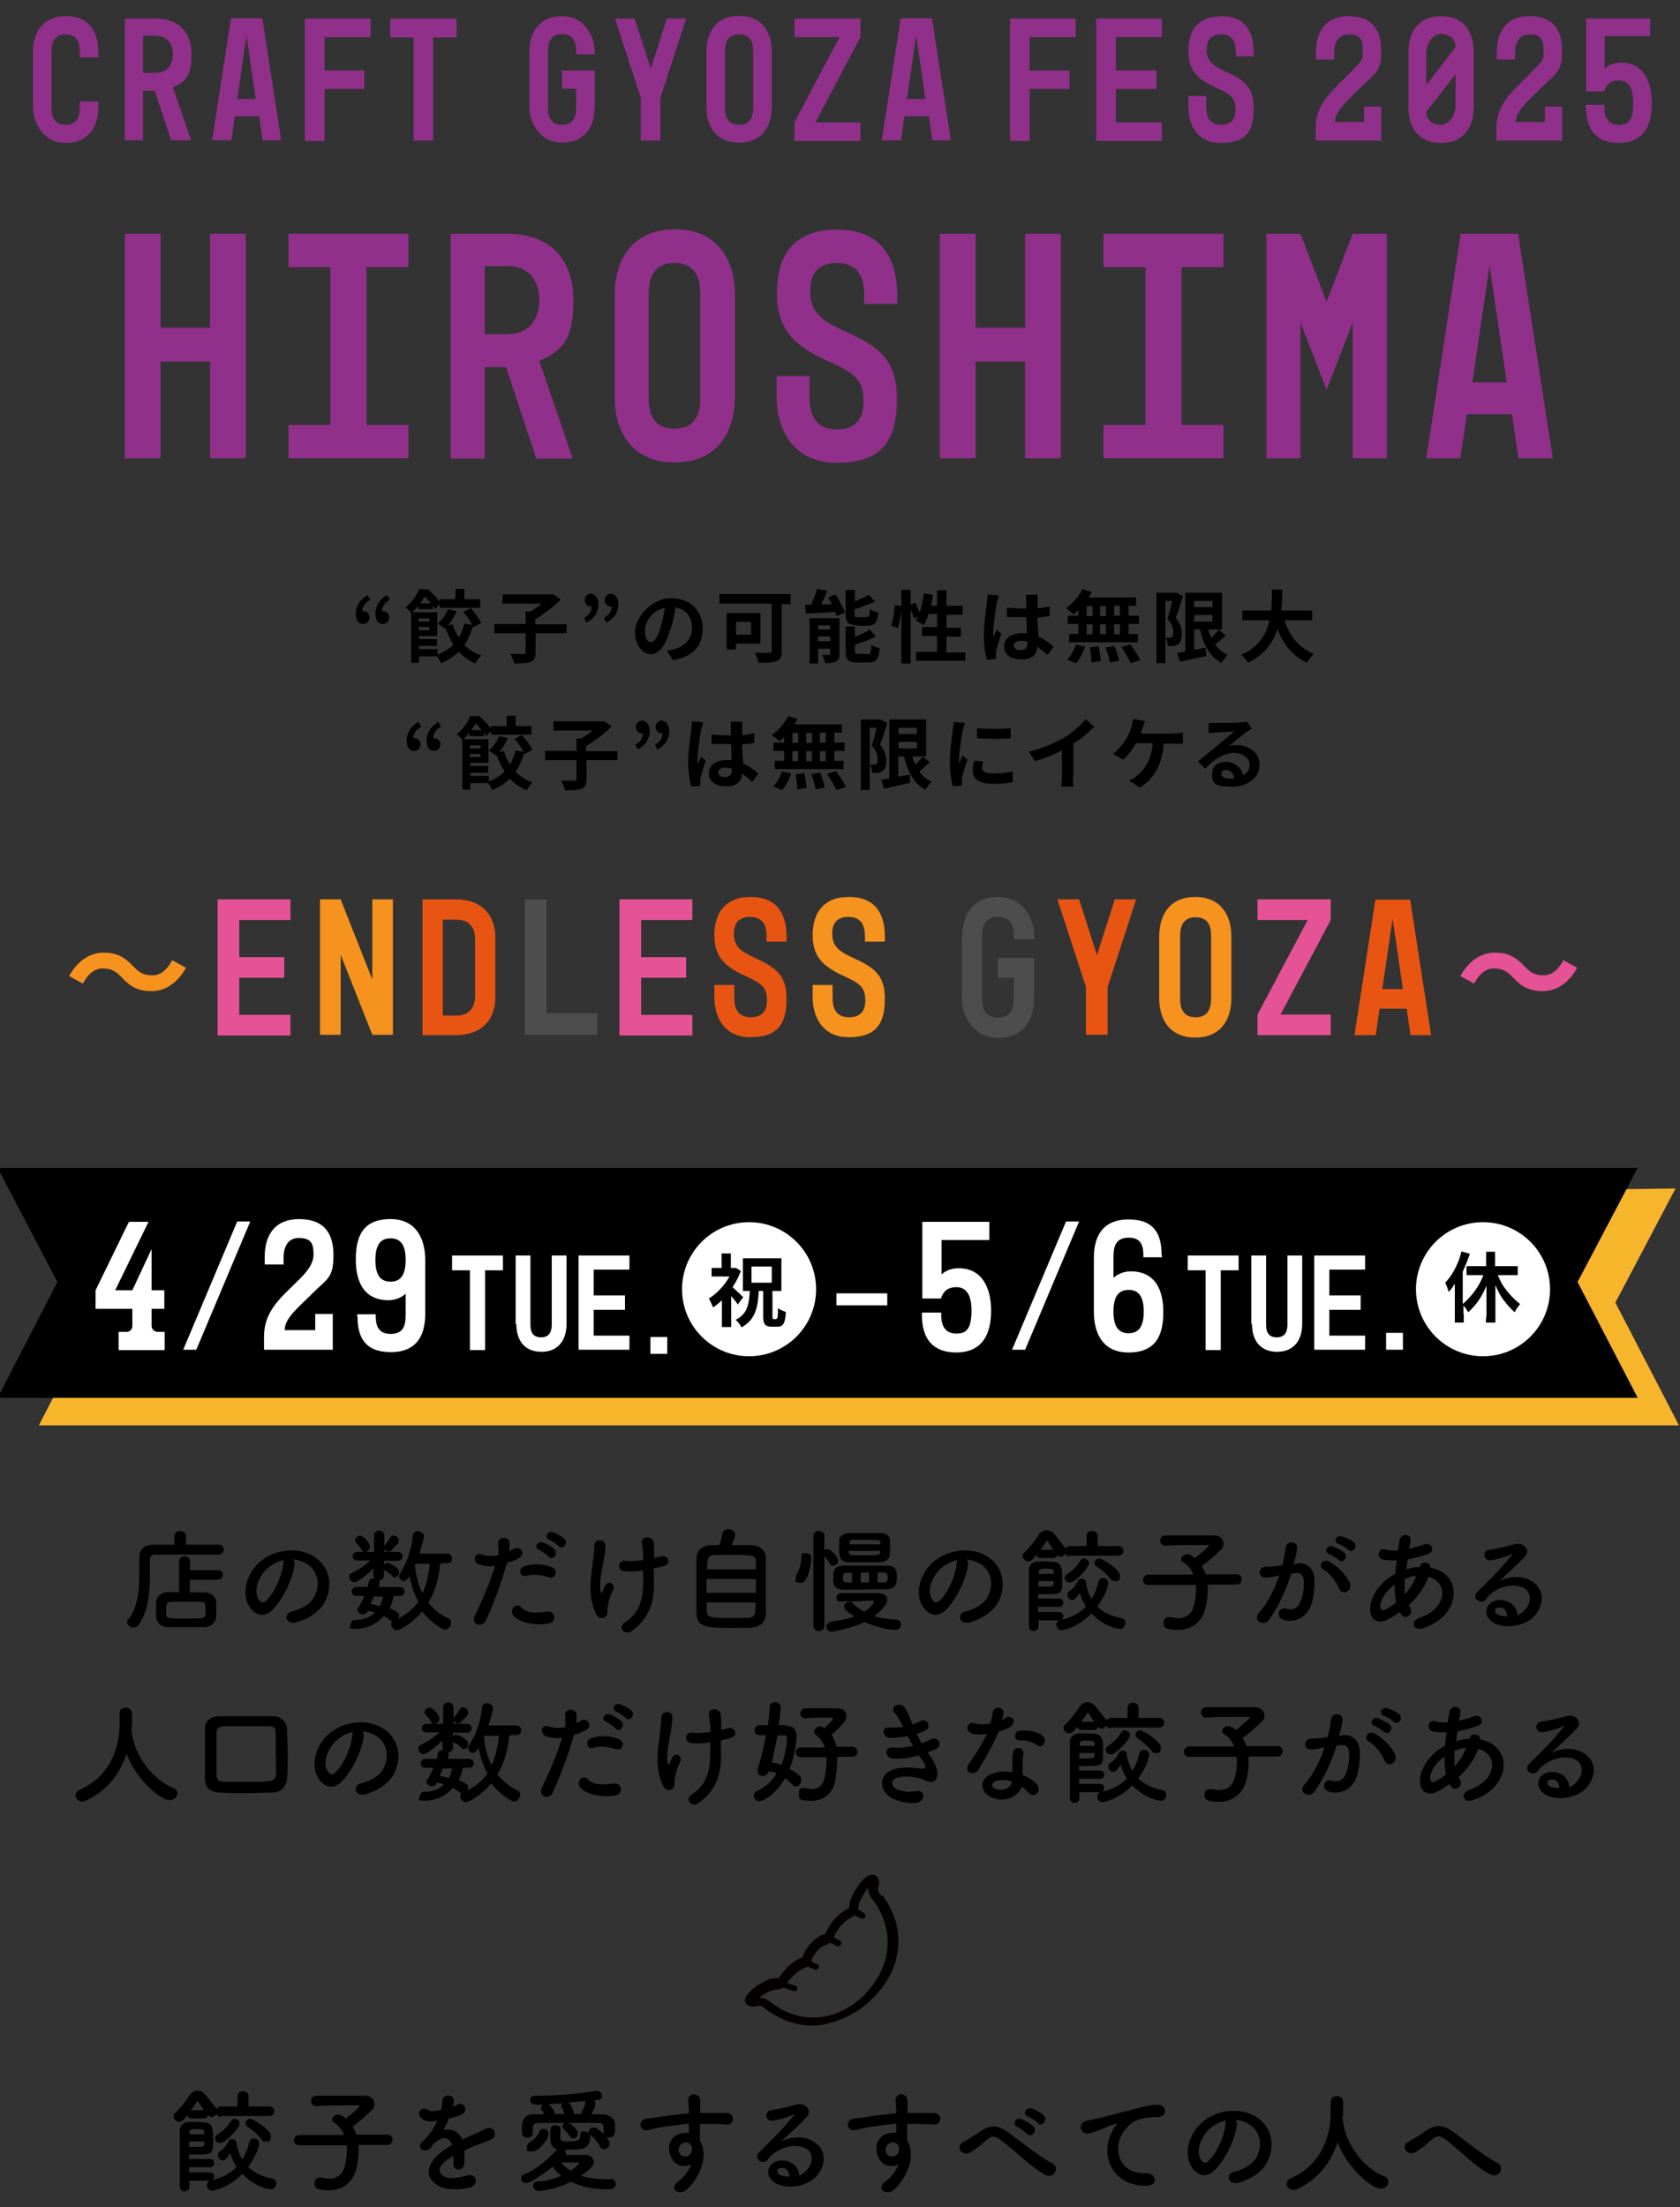 <?xml version="1.0" encoding="UTF-8"?>
<svg id="_レイヤー_1" xmlns="http://www.w3.org/2000/svg" width="488.7" height="642" version="1.1" xmlns:xlink="http://www.w3.org/1999/xlink" viewBox="0 0 488.7 642">
  <rect x="0" y="0" width="488.7" height="642" fill="#333333" stroke="none"/>
  <!-- Generator: Adobe Illustrator 29.2.1, SVG Export Plug-In . SVG Version: 2.1.0 Build 116)  -->
  <defs>
    <style>
      .st0 {
        fill: #4d4d4d;
      }

      .st1 {
        fill: #fff;
      }

      .st2 {
        fill: #f6921e;
      }

      .st3 {
        fill: #e65296;
      }

      .st4 {
        fill: #90308b;
      }

      .st5 {
        fill: #f7b52c;
      }

      .st6 {
        fill: #e85513;
      }

      .st7 {
        fill: #040000;
      }
    </style>
  </defs>
  <path d="M107.7,174.5c-1.5.8-2.2,1.8-2.3,3.3h.3c1,0,1.8.7,1.8,1.8s-.8,1.9-1.8,1.9c-1.5,0-2.2-1.1-2.2-3.1s1.2-4.1,3.4-5.3l.8,1.4h0ZM113.4,174.5c-1.5.8-2.2,1.8-2.3,3.3h.3c1,0,1.8.7,1.8,1.8s-.8,1.9-1.8,1.9c-1.5,0-2.2-1.1-2.2-3.1s1.2-4.1,3.4-5.3l.8,1.4h0Z"/>
  <path d="M137.5,182.3c-.6,2-1.4,3.8-2.4,5.3,1.3,1.4,3,2.4,4.9,3.1-.6.5-1.4,1.6-1.7,2.3-1.9-.8-3.5-2-4.9-3.4-1.4,1.4-3.1,2.5-5.1,3.3-.2-.5-.7-1.3-1.1-2h-5.3v1.9h-2.3v-14.5h0c-.4-.5-1.1-1.3-1.7-1.6,2-1.5,3.3-3.6,4-5.3h2.6c1.1,1,2.6,2.5,3.4,3.6v-.7h4.6v-3h2.6v3h4.6v2.5h-11.8v-1.1l-1.3,1.5c-.2-.3-.4-.7-.7-1.1v1.1h-4.3v-.9c-.5.6-1.1,1.2-1.7,1.8h7.3v6.9h-5.3v.9h5.2v2h-5.2v.9h5.4v1.6c1.8-.7,3.4-1.7,4.6-2.9-.9-1.4-1.7-3-2.3-4.8l-.2.2c-.5-.4-1.5-1.2-2.1-1.5,1.2-1,2.4-2.6,3-4.2l2.5.6c-.6,1.5-1.5,2.9-2.5,4.1l1.4-.3c.4,1.4,1,2.7,1.8,3.8.7-1.2,1.2-2.5,1.6-4l2.3.4c-.6-1.2-1.6-2.7-2.6-3.8l2.1-1.1c1.2,1.3,2.5,3.1,3.1,4.3l-2.3,1.2h-.2ZM121.8,179.9v.9h3.1v-.9h-3.1ZM124.9,183.3v-.9h-3.1v.9h3.1ZM125.3,175.5c-.5-.7-1.2-1.4-1.7-2-.4.6-.8,1.3-1.3,2h3Z"/>
  <path d="M164.9,184.2h-9.1v5.5c0,1.6-.3,2.3-1.4,2.8-1.1.4-2.7.5-4.8.5-.2-.8-.7-2.1-1.2-2.8,1.6,0,3.4,0,3.9,0s.6,0,.6-.5v-5.5h-9.1v-2.7h9.1v-3.6h1.4c1.1-.7,2.3-1.5,3.3-2.3h-11.4v-2.7h14.8c0,0,2.1,1.5,2.1,1.5-2,2-4.8,4.2-7.4,5.7v1.5h9.1v2.5h0Z"/>
  <path d="M169.9,179.7c1.5-.8,2.2-1.8,2.2-3.3h-.2c-1,0-1.8-.7-1.8-1.8s.8-1.9,1.8-1.9,2.2,1.1,2.2,3.1-1.1,4.1-3.5,5.3l-.7-1.4h0ZM175.7,179.7c1.5-.8,2.2-1.8,2.2-3.3h-.2c-1,0-1.8-.7-1.8-1.8s.8-1.9,1.8-1.9,2.2,1.1,2.2,3.1-1.1,4.1-3.5,5.3l-.7-1.4h0Z"/>
  <path d="M194,189.2c.9,0,1.5-.2,2.1-.4,2.9-.7,5.2-2.8,5.2-6.1s-1.7-5.5-4.8-6c-.3,1.9-.7,4-1.4,6.2-1.4,4.6-3.3,7.4-5.8,7.4s-4.6-2.8-4.6-6.6,4.6-9.7,10.5-9.7,9.2,3.9,9.2,8.9-2.9,8.2-8.7,9.1l-1.7-2.8h0ZM192.2,182.3c.5-1.7.9-3.6,1.2-5.5-3.8.8-5.8,4.1-5.8,6.6s.9,3.4,1.8,3.4,1.9-1.5,2.8-4.5Z"/>
  <path d="M230,175.7h-2.6v13.7c0,1.7-.4,2.5-1.5,2.9-1.2.5-2.9.5-5.2.5-.2-.8-.7-2.2-1.1-2.9,1.6,0,3.6,0,4.2,0s.7-.2.7-.6v-13.7h-15.2v-2.8h20.7v2.8h0ZM214.1,187.2v1.7h-2.7v-10.6h9.8v8.9h-7.1ZM214.1,180.9v3.7h4.4v-3.7h-4.4Z"/>
  <path d="M243,172.9c1.1,1.7,2.3,3.8,2.8,5.3l-2.5,1c0-.4-.2-.8-.4-1.2-3,.2-6.2.4-8.5.5l-.2-2.6h1.8c.6-1.4,1.3-3.2,1.7-4.6l2.9.6c-.5,1.3-1.1,2.7-1.7,3.9h3.1c-.3-.7-.7-1.4-1.1-2l2.1-.9h0ZM244.2,190.1c0,1.2-.2,1.9-1,2.3-.8.4-1.8.5-3.2.5,0-.7-.5-1.8-.9-2.4h2c.3,0,.4,0,.4-.3v-1.5h-3.5v4.3h-2.5v-13.2h8.7v10.3h0ZM238,181.9v1.2h3.5v-1.2h-3.5ZM241.5,186.5v-1.4h-3.5v1.4h3.5ZM249.3,181.8c-2.7,0-3.3-.8-3.3-3.3v-6.9h2.7v3.3c1.5-.6,3.1-1.3,4.1-1.9l1.7,2c-1.7.8-3.9,1.6-5.9,2.2v1.4c0,.8,0,.9,1,.9h2.5c.7,0,.9-.3,1-2.3.6.4,1.7.9,2.4,1-.3,2.9-1,3.8-3.1,3.8h-3.1v-.2h0ZM252.4,190.4c.8,0,.9-.4,1.1-2.8.6.4,1.7.8,2.4,1-.3,3.2-1,4.1-3.2,4.1h-3.3c-2.7,0-3.4-.8-3.4-3.3v-7.2h2.7v3.1c1.6-.7,3.2-1.4,4.3-2.2l1.8,2c-1.8,1-4,1.8-6.1,2.4v1.8c0,.8.2.9,1.1.9h2.6v.2h0Z"/>
  <path d="M280.8,189.6v2.6h-14.3v-2.6h6.1v-4.6h-4.4v-2.6h4.4v-3.8h-2.5c-.3,1.2-.8,2.3-1.3,3.2-.6-.3-1.8-1-2.4-1.2.2-.4.5-.9.7-1.3l-1.3.6c0-.7-.5-1.7-.9-2.6v15.7h-2.7v-16.4c0,1.9-.5,4.5-1,6.1l-2-.7c.6-1.5,1-4.1,1.1-6l1.9.3v-4.7h2.7v4.3l1.3-.6c.5.9.9,2,1.3,2.9.6-1.7,1-3.7,1.2-5.6l2.7.4c-.2,1.1-.3,2.2-.6,3.2h1.8v-4.5h2.7v4.5h4.7v2.6h-4.7v3.8h4.2v2.6h-4.2v4.6h5.5v-.2h0Z"/>
  <path d="M290.6,173.2c-.2.5-.5,1.6-.6,2-.3,1.5-1.1,6.5-1.1,8.8s0,1,0,1.5c.3-.8.7-1.6,1-2.3l1.4,1.1c-.6,1.9-1.4,4.2-1.6,5.4,0,.3,0,.8,0,1.1v.9l-2.6.2c-.5-1.6-.9-4.2-.9-7.3s.7-7.7.9-9.5c0-.6.2-1.5.2-2.2l3.3.3h0ZM304.5,190.4c-.9-.9-1.9-1.7-2.8-2.3,0,2.2-1.4,3.7-4.5,3.7s-5.1-1.3-5.1-3.7,2-3.9,5.1-3.9,1,0,1.5,0c0-1.4,0-3.1-.2-4.7h-1.6c-1.3,0-2.6,0-4,0v-2.7c1.3,0,2.6.2,4,.2h1.6v-2.5c0-.3,0-1,0-1.5h3.3c0,.4,0,1,0,1.5s0,1.4,0,2.4c1.2,0,2.4-.3,3.5-.5v2.8c-1.1.2-2.3.3-3.5.4,0,2.2.2,4,.3,5.6,1.9.8,3.3,2,4.4,2.9l-1.7,2.3h0ZM298.9,186.7c-.6-.2-1.2-.3-1.8-.3-1.3,0-2.2.5-2.2,1.4s.9,1.3,2.1,1.3,1.9-.7,1.9-2.1v-.3h0Z"/>
  <path d="M313.7,177.5c-.5.4-.9.9-1.4,1.2-.5-.5-1.6-1.4-2.2-1.8,1.9-1.3,3.7-3.4,4.8-5.5l2.7.8c-.3.6-.6,1.1-.9,1.6h13.8v2.4h-2.2v2.9h3v2.4h-3v2.9h2.7v2.4h-20v-2.4h2.7v-2.9h-3.1v-2.4h3.1v-1.6h0ZM310.4,191.9c1-1,2-2.7,2.6-4.4l2.6.6c-.5,1.7-1.5,3.6-2.6,4.8l-2.6-1h0ZM316.1,179.2h1.7v-2.9h-1.7v2.9ZM316.1,184.5h1.7v-2.9h-1.7v2.9ZM319.6,188c.3,1.4.5,3.2.6,4.3l-2.7.4c0-1.1-.2-3-.4-4.4l2.5-.3ZM321.7,179.2v-2.9h-1.7v2.9h1.7ZM320,181.6v2.9h1.7v-2.9h-1.7ZM324.2,187.9c.6,1.4,1.1,3.1,1.3,4.3l-2.7.5c0-1.1-.7-3-1.2-4.4l2.6-.4h0ZM325.8,176.2h-1.7v2.9h1.7v-2.9ZM325.8,181.6h-1.7v2.9h1.7v-2.9ZM328.8,187.4c1,1.4,2.3,3.3,2.9,4.6l-2.8.9c-.5-1.2-1.7-3.2-2.7-4.7l2.6-.8Z"/>
  <path d="M344.1,173.4c-.6,2-1.4,4.5-2.1,6.3,1.5,1.8,1.8,3.4,1.8,4.7s-.3,2.5-1.1,3c-.4.3-.9.4-1.4.5s-1,0-1.6,0c0-.7-.2-1.7-.6-2.4h1.1c.3,0,.5,0,.7-.2.3-.2.4-.6.4-1.3,0-1.1-.3-2.5-1.7-4,.5-1.5,1-3.5,1.4-5.2h-2v18.1h-2.6v-20.5h5.8c0,0,1.9,1,1.9,1h0ZM356.6,184.8c-1,.9-2.1,1.9-3.1,2.7.9,1.3,2.1,2.3,3.6,3-.6.6-1.4,1.6-1.8,2.3-3.4-1.8-5.2-5.2-6.2-9.7h-1.7v5.9c1.1-.2,2.2-.4,3.3-.6l.2,2.4c-2.6.6-5.5,1.2-7.6,1.7l-.9-2.6c.7,0,1.5-.2,2.4-.4v-17.1h10.7v10.7h-4c.2.9.5,1.7.9,2.4.8-.7,1.5-1.6,2.1-2.3l2.1,1.6h0ZM347.4,174.8v1.8h5.3v-1.8h-5.3ZM347.4,180.8h5.3v-1.9h-5.3v1.9Z"/>
  <path d="M373.6,180.4c1.5,4.5,4.3,8.1,8.6,9.8-.7.6-1.6,1.8-2,2.6-4.2-2-6.8-5.3-8.6-9.8-1.2,3.8-3.7,7.4-8.6,9.8-.4-.8-1.2-1.7-2-2.3,5.3-2.3,7.5-6.2,8.3-10.1h-7.9v-2.8h8.4c.2-2.2.2-4.3.2-6.1h3c0,1.9,0,4-.3,6.1h9v2.8h-8.1Z"/>
  <path d="M122.5,211.4c-1.5.8-2.2,1.8-2.3,3.3h.3c1,0,1.8.7,1.8,1.8s-.8,1.9-1.8,1.9c-1.5,0-2.2-1.1-2.2-3.1s1.2-4.1,3.4-5.3l.8,1.4h0ZM128.3,211.4c-1.5.8-2.2,1.8-2.3,3.3h.3c1,0,1.8.7,1.8,1.8s-.8,1.9-1.8,1.9c-1.5,0-2.2-1.1-2.2-3.1s1.2-4.1,3.4-5.3l.8,1.4h0Z"/>
  <path d="M152.4,219.2c-.6,2-1.4,3.8-2.4,5.3,1.3,1.4,3,2.4,4.9,3.1-.6.5-1.4,1.6-1.7,2.3-1.9-.8-3.5-2-4.9-3.4-1.4,1.4-3.1,2.5-5.1,3.3-.2-.5-.7-1.3-1.1-2h-5.3v1.9h-2.3v-14.5h0c-.4-.5-1.1-1.3-1.7-1.6,2-1.5,3.3-3.6,4-5.3h2.6c1.1,1,2.6,2.5,3.4,3.6v-.7h4.6v-3h2.6v3h4.6v2.5h-11.8v-1.1l-1.3,1.5c-.2-.3-.4-.7-.7-1.1v1.1h-4.3v-.9c-.5.6-1.1,1.2-1.7,1.8h7.3v6.9h-5.3v.9h5.2v2h-5.2v.9h5.4v1.6c1.8-.7,3.4-1.7,4.6-2.9-.9-1.4-1.7-3-2.3-4.8l-.2.2c-.5-.4-1.5-1.2-2.1-1.5,1.2-1,2.4-2.6,3-4.2l2.5.6c-.6,1.5-1.5,2.9-2.5,4.1l1.4-.3c.4,1.4,1,2.7,1.8,3.8.7-1.2,1.2-2.5,1.6-4l2.3.4c-.6-1.2-1.6-2.7-2.6-3.8l2.1-1.1c1.2,1.3,2.5,3.1,3.1,4.3l-2.3,1.2h-.2ZM136.7,216.8v.9h3.1v-.9h-3.1ZM139.8,220.2v-.9h-3.1v.9h3.1ZM140.1,212.4c-.5-.7-1.2-1.4-1.7-2-.4.6-.8,1.3-1.3,2h3Z"/>
  <path d="M179.7,221.1h-9.1v5.5c0,1.6-.3,2.3-1.4,2.8-1.1.4-2.7.5-4.8.5-.2-.8-.7-2.1-1.2-2.8,1.6,0,3.4,0,3.9,0s.6,0,.6-.5v-5.5h-9.1v-2.7h9.1v-3.6h1.4c1.1-.7,2.3-1.5,3.3-2.3h-11.4v-2.7h14.8c0,0,2.1,1.5,2.1,1.5-2,2-4.8,4.2-7.4,5.7v1.5h9.1v2.5h0Z"/>
  <path d="M184.8,216.6c1.5-.8,2.2-1.8,2.2-3.3h-.2c-1,0-1.8-.7-1.8-1.8s.8-1.9,1.8-1.9,2.2,1.1,2.2,3.1-1.1,4.1-3.5,5.3l-.7-1.4h0ZM190.5,216.6c1.5-.8,2.2-1.8,2.2-3.3h-.2c-1,0-1.8-.7-1.8-1.8s.8-1.9,1.8-1.9,2.2,1.1,2.2,3.1-1.1,4.1-3.5,5.3l-.7-1.4h0Z"/>
  <path d="M204.6,210.1c-.2.5-.5,1.6-.6,2-.3,1.5-1.1,6.5-1.1,8.8s0,1,0,1.5c.3-.8.7-1.6,1-2.3l1.4,1.1c-.6,1.9-1.4,4.2-1.6,5.4,0,.3,0,.8,0,1.1v.9l-2.6.2c-.5-1.6-.9-4.2-.9-7.3s.7-7.7.9-9.5c0-.6.2-1.5.2-2.2l3.3.3h0ZM218.6,227.3c-.9-.9-1.9-1.7-2.8-2.3,0,2.2-1.4,3.7-4.5,3.7s-5.1-1.3-5.1-3.7,2-3.9,5.1-3.9,1,0,1.5,0c0-1.4,0-3.1-.2-4.7h-1.6c-1.3,0-2.6,0-4,0v-2.7c1.3,0,2.6.2,4,.2h1.6v-2.5c0-.3,0-1,0-1.5h3.3c0,.4,0,1,0,1.5s0,1.4,0,2.4c1.2,0,2.4-.3,3.5-.5v2.8c-1.1.2-2.3.3-3.5.4,0,2.2.2,4,.3,5.6,1.9.8,3.3,2,4.4,2.9l-1.7,2.3h0ZM212.9,223.6c-.6-.2-1.2-.3-1.8-.3-1.3,0-2.2.5-2.2,1.4s.9,1.3,2.1,1.3,1.9-.7,1.9-2.1v-.3h0Z"/>
  <path d="M228.1,214.4c-.5.4-.9.9-1.4,1.2-.5-.5-1.6-1.4-2.2-1.8,1.9-1.3,3.7-3.4,4.8-5.5l2.7.8c-.3.6-.6,1.1-.9,1.6h13.8v2.4h-2.2v2.9h3v2.4h-3v2.9h2.7v2.4h-20v-2.4h2.7v-2.9h-3.1v-2.4h3.1v-1.6h0ZM224.9,228.8c1-1,2-2.7,2.6-4.4l2.6.6c-.5,1.7-1.5,3.6-2.6,4.8l-2.6-1h0ZM230.5,216.1h1.7v-2.9h-1.7v2.9ZM230.5,221.4h1.7v-2.9h-1.7v2.9ZM234,224.9c.3,1.4.5,3.2.6,4.3l-2.7.4c0-1.1-.2-3-.4-4.4l2.5-.3h0ZM236.2,216.1v-2.9h-1.7v2.9h1.7ZM234.5,218.5v2.9h1.7v-2.9h-1.7ZM238.6,224.8c.6,1.4,1.1,3.1,1.3,4.3l-2.7.5c0-1.1-.7-3-1.2-4.4l2.6-.4h0ZM240.2,213.1h-1.7v2.9h1.7v-2.9ZM240.2,218.5h-1.7v2.9h1.7v-2.9ZM243.2,224.3c1,1.4,2.3,3.3,2.9,4.6l-2.8.9c-.5-1.2-1.7-3.2-2.7-4.7l2.6-.8Z"/>
  <path d="M258.1,210.3c-.6,2-1.4,4.5-2.1,6.3,1.5,1.8,1.8,3.4,1.8,4.7s-.3,2.5-1.1,3c-.4.3-.9.4-1.4.5s-1,0-1.6,0c0-.7-.2-1.7-.6-2.4h1.1c.3,0,.5,0,.7-.2.3-.2.4-.6.4-1.3,0-1.1-.3-2.5-1.7-4,.5-1.5,1-3.5,1.4-5.2h-2v18.1h-2.6v-20.5h5.8c0,0,1.9,1,1.9,1h0ZM270.5,221.7c-1,.9-2.1,1.9-3.1,2.7.9,1.3,2.1,2.3,3.6,3-.6.6-1.4,1.6-1.8,2.3-3.4-1.8-5.2-5.2-6.2-9.7h-1.7v5.9c1.1-.2,2.2-.4,3.3-.6l.2,2.4c-2.6.6-5.5,1.2-7.6,1.7l-.9-2.6c.7,0,1.5-.2,2.4-.4v-17.1h10.7v10.7h-4c.2.9.5,1.7.9,2.4.8-.7,1.5-1.6,2.1-2.3l2.1,1.6h0ZM261.4,211.7v1.8h5.3v-1.8h-5.3ZM261.4,217.7h5.3v-1.9h-5.3v1.9h0Z"/>
  <path d="M280.7,210.3c-.2.5-.5,1.6-.6,2-.3,1.5-1.1,6.1-1.1,8.3s0,1,0,1.5c.3-.8.7-1.6,1-2.3l1.4,1.1c-.6,1.9-1.4,4.4-1.6,5.6,0,.3,0,.8,0,1.1v.9l-2.6.2c-.5-1.6-.9-4.4-.9-7.5s.7-7.3.9-9c0-.6.2-1.5.2-2.2l3.3.3h0ZM286,221.5c-.2.7-.3,1.3-.3,1.9,0,1,.9,1.6,3.2,1.6s3.7-.2,5.7-.6v3.1c-1.4.3-3.2.5-5.8.5-3.9,0-5.8-1.4-5.8-3.7s.2-1.9.4-3l2.6.2h0ZM294,211.8v2.9c-2.8.3-6.9.3-9.8,0v-2.9c2.8.3,7.3.3,9.8,0Z"/>
  <path d="M312.1,225.8c0,1,0,2.4.2,3h-3.6c0-.6.2-2,.2-3v-7.5c-2.4,1.2-5.2,2.4-7.9,3.1l-1.7-2.8c4-.9,7.9-2.6,10.5-4.2,2.3-1.4,4.7-3.5,6-5.2l2.5,2.2c-1.7,1.7-3.8,3.5-6.1,4.9v9.5h0Z"/>
  <path d="M341.7,213.3c.6,0,1.6,0,2.4-.2v3.2c-.9,0-1.9,0-2.4,0h-3.2c-.4,6.1-2.8,10.2-7,12.8l-3.1-2.1c.8-.3,1.7-.8,2.2-1.3,2.4-1.8,4.3-4.7,4.7-9.5h-4.9c-.9,1.7-2.3,3.6-3.7,4.8l-2.9-1.7c1.6-1.2,3.1-3.3,4-4.7.6-1.1,1.1-2.3,1.3-3.1.3-.7.4-1.6.5-2.4l3.5.7c-.3.6-.6,1.4-.7,1.9-.2.5-.4,1.1-.6,1.7h9.9Z"/>
  <path d="M364.1,212c-.6.3-1.1.7-1.6,1-1.2.9-3.6,2.9-5,4,.8-.2,1.4-.3,2.1-.3,3.9,0,6.8,2.4,6.8,5.7s-2.7,6.4-8.2,6.4-5.6-1.4-5.6-3.7,1.7-3.5,4.1-3.5,4.5,1.7,4.9,3.9c1.2-.7,1.9-1.7,1.9-3.1,0-2-2.1-3.4-4.7-3.4s-5.8,1.9-8.2,4.6l-2.1-2.1c1.6-1.3,4.3-3.6,5.7-4.7,1.3-1.1,3.6-3,4.8-4-1.2,0-4.3.2-5.5.3-.6,0-1.3,0-1.9.2v-3c.5,0,1.3,0,2,0,1.2,0,6.1,0,7.4-.2.9,0,1.5-.2,1.7-.2l1.4,2h0ZM358.9,226.4c0-1.5-1-2.4-2.2-2.4s-1.4.5-1.4,1.1c0,.9,1,1.4,2.3,1.4.5,0,.9,0,1.3,0h0Z"/>
  <path class="st4" d="M46.7,68v27.3h14.4v-27.3h10.4v65.3h-10.4v-28.1h-14.4v28.1h-10.4v-65.3s10.4,0,10.4,0Z"/>
  <path class="st4" d="M118.8,68v9.7h-12.2v45.9h12.2v9.7h-34.9v-9.7h12.2v-45.9h-12.2v-9.7h34.9Z"/>
  <path class="st4" d="M131.1,133.3v-65.3h16.2c13.8,0,19.5,8.4,19.5,19.4s-2.9,14.5-9.9,17.6l9.7,28.4h-10.6l-8.8-26.6h-6.2v26.6h-9.9ZM141,97.2h6.4c8.5,0,9.5-7.1,9.5-9.9s-.9-9.9-9.5-9.9h-6.4v19.8Z"/>
  <path class="st4" d="M178.8,115.3v-29.3c0-11.2,5.7-19.3,17.5-19.3s17.5,8.1,17.5,19.3v29.2c0,11.2-5.7,19.3-17.5,19.3s-17.5-8-17.5-19.2ZM203.7,86c0-2.8,0-9.5-7.5-9.5s-7.5,6.7-7.5,9.5v29.2c0,2.8,0,9.5,7.5,9.5s7.5-6.7,7.5-9.5v-29.2Z"/>
  <path class="st4" d="M243.5,66.8c14.2,0,17.5,10,17.5,19.3v2.3h-9.6v-2.3c0-3.1-.3-9.6-7.9-9.6s-7.8,5.9-7.8,8.1v.4c0,5.5,3.4,8.3,8.5,10.6,10.2,4.7,16.7,7.8,16.7,20.4s-4.6,18.6-17.5,18.6-17.5-10-17.5-19.3v-5.9h9.6v5.9c0,3.1.3,9.6,7.9,9.6s7.8-5.9,7.8-8.1v-.4c0-4.7-1.7-7.5-8.5-10.5-10.2-4.6-16.7-8.7-16.7-20.5s5.4-18.6,17.5-18.6Z"/>
  <path class="st4" d="M283.8,68v27.3h14.4v-27.3h10.4v65.3h-10.4v-28.1h-14.4v28.1h-10.4v-65.3s10.4,0,10.4,0Z"/>
  <path class="st4" d="M355.9,68v9.7h-12.2v45.9h12.2v9.7h-34.9v-9.7h12.2v-45.9h-12.2v-9.7h34.9Z"/>
  <path class="st4" d="M368.4,68h9.9l7.6,19.8,7.6-19.8h9.9v65.3h-9.9v-39.5l-7.6,19.6-7.6-19.6v39.5h-9.9s0-65.3,0-65.3Z"/>
  <path class="st4" d="M414.9,133.3l10-65.3h16.7l10.1,65.3h-10l-1.9-12.8h-13.1l-1.9,12.8h-9.9ZM438.3,111.2l-5-33.9-5,33.9h10Z"/>
  <g>
    <path d="M63.4,452.2c-2.5,0-7.8,0-12.1,0h-6.1c-1.2,0-1.6.6-1.6,1.5,0,6,.4,14.1-3.3,18.9-.4.6-1,.8-1.5.8-.9,0-1.8-.7-1.8-1.5s0-.5.3-.8c2.7-3.4,3.2-8.3,3.2-12.8v-4.8h0c0-2.8,1.3-4.2,4.3-4.2h5.9v-2.4c0-1.1.9-1.6,1.7-1.6s1.7.5,1.7,1.6v2.4c3.7,0,7.3,0,9.4,0,1.1,0,1.6.7,1.6,1.4s-.6,1.5-1.6,1.5h0ZM55.2,459.6v3.6c1.6,0,3.1,0,4.4,0,1.9,0,3.3,1.4,3.3,2.8v4.1c0,1.7-1.4,3.2-3.5,3.2-1.8,0-3.6,0-5.4,0s-3.5,0-5,0c-2.3,0-3.5-1.4-3.6-3.2v-3.9c0-1.5,1-3,3.5-3.1.9,0,2,0,3.2,0v-9c0-1,.8-1.4,1.6-1.4s1.6.5,1.6,1.4v2.6h8c1,0,1.5.7,1.5,1.4s-.5,1.4-1.5,1.4h-8.1ZM59.8,468.3c0-1.7,0-2.4-1.5-2.4s-2.4,0-3.8,0-3.4,0-4.8,0c-1.2,0-1.4.8-1.4,2.4v1.1c0,1.4.6,1.4,5.9,1.4s5.5,0,5.6-1.4v-1.1Z"/>
    <path d="M85.7,455.1c-.5,4.2-3.5,10.4-6.7,13.4-2.5,2.3-5.3,1.1-6.8-1.8-2.1-4.1,0-10.2,4.6-13.3,4.1-2.8,10.1-3.3,14.3-.8,5.1,3.1,5.9,9.1,3.1,13.9-1.6,2.5-4.8,4.6-8.1,5.4-2.9.8-3.9-2.6-1.1-3.2,2.5-.6,5-2,6.1-3.7,2.3-3.7,1.5-8-1.8-10.1-1.3-.8-2.7-1.2-4.1-1.3.4.3.6.8.5,1.5ZM78.4,455.7c-3.1,2.4-4.7,6.8-3.3,9.3.5,1,1.4,1.5,2.2.7,2.5-2.2,4.8-7.4,5.1-11,0-.4,0-.8.3-1-1.6.4-3.1,1.1-4.3,2Z"/>
    <path d="M128,455c-.3,4.1-1.5,7.9-3.4,11.2,1.5,1.8,3.3,3.4,5.7,4.5.7.3.9.8.9,1.4,0,.9-.8,1.9-1.7,1.9s-4.2-2-6.7-5.3c-3,3.7-6.6,5.5-7.4,5.5s-1.6-.8-1.6-1.7,0-.7.4-1h0c-.3,0-.5,0-.8-.3-.6-.4-1.2-.8-1.8-1.2-2.4,3-5.9,3.8-8.3,3.8s-1.3-.7-1.3-1.3.4-1.3,1.3-1.3c2.6,0,4.5-.9,5.8-2.2-.7-.2-1.5-.4-2.2-.5v.3c-.4.6-.9.8-1.4.8s-1.5-.5-1.5-1.2,0-.5.2-.7c.7-1.1,1.3-2.3,1.8-3.5h-2.3c-.9,0-1.4-.6-1.4-1.3s.5-1.3,1.4-1.3h3.2c.2-.5.3-1.1.4-1.6,0-.6.7-.9,1.3-.9h.3c-.2-.2-.3-.5-.3-.9v-2c-1.9,2-4.6,4-5.5,4s-1.5-.8-1.5-1.5.2-.9.8-1.2c1.7-.8,3.6-2,5.3-3.6h-3.7c-.9,0-1.4-.5-1.4-1.2s.5-1.3,1.5-1.3h4.7v-4.7h0c0-1,.7-1.5,1.5-1.5s1.5.5,1.5,1.5h0v4.7h3.9c.9,0,1.4.6,1.4,1.3s-.5,1.3-1.4,1.3h-4c0,0,0,1.2,0,1.2.2-.3.5-.6.9-.6s1.6.4,2.9,1.5c.4.3.6.8.6,1.2,0,.8-.5,1.5-1.2,1.5s-.5,0-.8-.4c-.6-.7-1.3-1.1-2.2-1.6,0,0,0,0-.2-.2v1.6h0c0,1-.7,1.5-1.5,1.5h0c.2,0,.2.3.2.6v.2c0,.4-.2.7-.3,1.1h6.2c.9,0,1.4.6,1.4,1.3s-.5,1.3-1.4,1.3h-1.8c-.2,1.2-.6,2.4-1.1,3.6,2.5,1.1,2.7,1.5,2.7,2.1s-.2.7-.4,1c2.6-1.3,4.6-3,6-5-1.3-2.4-2.1-5-2.6-7.5-.6,1.1-1.2,1.5-1.7,1.5s-1.3-.6-1.3-1.3,0-.5.2-.8c1.7-2.7,3.4-6.5,3.8-11.1,0-.9.8-1.3,1.5-1.3s1.7.5,1.7,1.4-.9,3.9-1.3,5.1h8.1c.9,0,1.4.7,1.4,1.4s-.4,1.4-1.4,1.4h-1.8v.3h-.3,0ZM105.2,450.8c-.5-1-1.2-1.5-1.7-2.2-.2-.2-.2-.4-.2-.6,0-.7.8-1.3,1.5-1.3,1,0,2.8,2.2,2.8,3.1s-.7,1.6-1.4,1.6-.7-.2-1-.6ZM109,464.3h-.2c-.3.8-.7,1.5-1,2.3.8,0,1.7.3,2.7.6.4-.9.7-1.8.9-2.8h-2.4ZM113,451.3c-.6,0-1.3-.5-1.3-1.1s0-.5.3-.8c.6-.7,1.1-1.5,1.6-2.3.2-.3.5-.5.8-.5.7,0,1.6.7,1.6,1.5s0,.6-2.1,2.8c-.2.3-.6.4-.9.4ZM120.7,454.9c.2,3.1.9,6,2.2,8.5,1.2-2.5,1.8-5.3,2.1-8.5,0,0-4.3,0-4.3,0Z"/>
    <path d="M141.3,471.4c-1,2.2-4.5,1.3-3.1-1.6s3.8-7.9,5.8-14.3c-1.7.2-3.4,0-4.8-.5-1.7-.7-1.4-3.7,1.1-2.8,1.4.5,3,.5,4.6.2.2-1.2,0-2.1,0-3.6,0-1.9,3-2,3.3-.2,0,.8,0,1.7,0,2.6.5-.2.9-.5,1.3-.7,1.7-1.1,3.8,1.6,1.3,2.8-.9.5-2.1,1-3.3,1.3-2.2,7.5-4.5,13.2-6.2,16.8h0ZM149.4,470c-1.4-1.6.6-4.2,2.3-2.4,1.7,1.7,3.7,1.6,7.6,1.2,2.4-.2,2.6,3,.4,3.4-4.8.9-8.9-.6-10.3-2.2ZM153.1,458.4c-1.7.6-2.7-2.1-.6-2.8,1.7-.6,4.7-1,7.9.2,2.2.8,1.3,3.7-.8,3-1.7-.7-4.8-1-6.5-.4h0ZM156.8,450.8c-1.7-.7-.4-2.7,1.2-2.1.9.3,2.5,1.2,3.3,2,1.3,1.4-.7,3.4-1.7,2.1-.5-.6-2.1-1.7-2.8-2ZM159.8,447.9c-1.7-.7-.5-2.7,1.1-2.2.9.3,2.6,1.2,3.3,1.9,1.3,1.3-.6,3.4-1.7,2.1-.5-.5-2-1.6-2.7-1.8h0Z"/>
    <path d="M173.6,469.9c-3-5.7-1.5-12-1.1-16,.2-1.9.4-2.9.4-4.4,0-2,3.2-2,3.2,0s-.3,2.7-.5,4.4c-.4,2.8-1.4,5.6-.9,8.9,0,.6.3.8.6,0,.2-.4.5-1.1.7-1.5.9-1.9,3.1-.6,2.4,1-1.1,2.4-1.6,4.4-1.7,5.8,0,.4.2,1.3-.3,1.9-.5.8-2.1,1.1-2.8-.3h0ZM190.3,453.2c.7-.2,1.4-.3,1.9-.5,2.1-.6,3.4,2.3.6,2.9-.9.2-1.7.4-2.6.6,0,1,0,1.9,0,3.3.3,6.6-1.4,11.4-6.6,15-1.9,1.4-4-1.2-1.9-2.5,4.2-2.7,5.5-6.8,5.4-12.4,0-1,0-1.9,0-2.8-1.9.3-3.8.4-5.5.2-2.2-.2-2-3.4.5-3,1.3.2,3.1,0,5-.2v-.9c0-2-.2-2.7-.4-3.9-.3-2.4,3-2.3,3.4-.5.2,1.1.2,2.2.2,3.9v.8h0Z"/>
    <path d="M218.8,449.5c2.3,0,4,1.6,4,3.8,0,2.1,0,5.4,0,8.6s0,5.4,0,7.1c0,3.1-1.8,4.4-5,4.5-1.3,0-2.9,0-4.5,0-7.9,0-10.6,0-10.7-4.5,0-2,0-4.8,0-7.6s0-5.8,0-8c.2-4,3.2-4,6.7-4,.4-1.2.7-2.6.9-3.5,0-.7.9-1.1,1.7-1.1s1.9.5,1.9,1.5-.4,1.7-1,3.1c2.3,0,4.7,0,6,0h0ZM219.9,459.3h-14.4v4h14.4v-4ZM219.9,456.5c0-.8,0-1.5,0-2,0-2.2-.8-2.2-6.9-2.2s-3.8,0-4.9,0c-2.3,0-2.4,1.1-2.4,4.2h14.3,0ZM205.6,466.1c0,.9,0,1.7,0,2.3,0,2.2.9,2.2,7.3,2.2s3.3,0,4.4,0c2.5,0,2.5-1.4,2.5-4.5h-14.3Z"/>
    <path d="M231.5,459c0-.3,0-.7.3-1.1.8-1.4,1.3-3.1,1.3-4.8s.6-1.3,1.3-1.3,1.6.2,1.6,1.5-.9,7.1-3,7.1-1.5-.6-1.5-1.4h0ZM236.6,446.8c0-1,.8-1.5,1.6-1.5s1.6.5,1.6,1.5v4.1c.3-.2.6-.3.9-.3,1,0,3.1,2.3,3.1,3.3s-.8,1.5-1.5,1.5-.7-.2-1-.6c-.4-.9-1.1-1.7-1.5-2.2v20.4c0,.9-.8,1.4-1.6,1.4s-1.6-.5-1.6-1.4v-26.2h0ZM244.7,465.9c-1,0-1.4-.6-1.4-1.2s.5-1.2,1.4-1.3h4.4c2.2,0,4.6,0,6.3,0,2,0,2.7.9,2.7,1.9,0,1.5-2.1,3.5-3.8,4.8,1.9.6,4.1.9,6.3,1,.9,0,1.5.7,1.5,1.5s-.6,1.5-1.8,1.5c-2.3,0-6.4-1.2-8.8-2.3-4.2,2-9.3,2.8-9.6,2.8-1,0-1.5-.7-1.5-1.4s.5-1.3,1.4-1.5c2.8-.4,5-.9,6.8-1.5-2.9-1.8-3.1-2.5-3.1-2.9,0-.7.8-1.4,1.6-1.4s.6,0,.8.3c1,1.1,2.2,1.9,3.5,2.6,1.9-1.2,2.8-2.5,2.8-2.8s-.4-.4-.6-.4h-1.4c-2.2.2-5.1.2-7.5.2h0ZM251.6,462.4h-6c-3,0-3.2-1.4-3.2-3.3s0-3.7,3.1-3.7h12.4c2.9,0,3,1.7,3,3.3s-.2,3.6-3,3.6c-1.9,0-4.1,0-6.3,0ZM251.5,454.4h-4.3c-3.1,0-3.1-1.6-3.1-4.4v-1.8c0-1.5,1.3-2.2,3.1-2.3,1,0,2.3,0,3.8,0s3.5,0,4.8,0c1.7,0,3,.7,3.1,2.1,0,.5,0,1.2,0,2,0,2.9,0,4.3-3.4,4.4h-4.1ZM247.8,457.5h-1.3c-1.2,0-1.3.5-1.3,1.4s0,1.4,1.3,1.4h1.3v-2.8ZM256.1,449.3v-.6c0-.8-.7-.8-3.9-.8h-4.1c-.7,0-1,.4-1,.8v.5h9ZM246.9,451v.6c0,.8.5.8,4.6.8s4.5,0,4.5-.8v-.5h-9.1ZM252.8,457.4h-2.4v2.9h2.4v-2.9ZM258.1,458.2c0-.5-.3-.8-1.2-.8h-1.6v2.9h1.7c.9,0,1.1-.4,1.2-.8v-1.3h0Z"/>
    <path d="M281.6,455.1c-.5,4.2-3.5,10.4-6.7,13.4-2.5,2.3-5.3,1.1-6.8-1.8-2.1-4.1,0-10.2,4.6-13.3,4.1-2.8,10.1-3.3,14.3-.8,5.1,3.1,5.9,9.1,3.1,13.9-1.6,2.5-4.8,4.6-8.1,5.4-2.9.8-3.9-2.6-1.1-3.2,2.5-.6,5-2,6.1-3.7,2.3-3.7,1.5-8-1.8-10.1-1.3-.8-2.7-1.2-4.1-1.3.4.3.6.8.5,1.5ZM274.3,455.7c-3.1,2.4-4.7,6.8-3.3,9.3.5,1,1.4,1.5,2.2.7,2.5-2.2,4.8-7.4,5.1-11,0-.4,0-.8.3-1-1.6.4-3.1,1.1-4.3,2h0Z"/>
    <path d="M311.2,452.7c-.7,0-1.1-.3-1.3-.8-.3.5-.8.9-1.3.9s-.8-.2-1.1-.6c0,.5-.5,1-1.2,1h-3.6c-.7,0-1.1-.4-1.2-.9-1.2,1.5-1.7,1.9-2.4,1.9s-1.6-.7-1.6-1.5,0-.7.5-1.1c1.5-1.5,3.2-3.6,3.9-4.8.6-1.1,1.6-1.7,2.5-1.7s1.9.5,2.7,1.6c.7.9,1.7,2.3,2.7,3.4,0,0,0,.2.2.3.2-.4.7-.7,1.3-.7h4.8v-3c0-1,.8-1.4,1.6-1.4s1.6.5,1.6,1.4v3h5.9c1,0,1.6.7,1.6,1.4s-.5,1.4-1.6,1.4h-14v.2h0ZM302.1,471.1v1.9c0,.9-.7,1.4-1.4,1.4s-1.4-.4-1.4-1.4v-6.8c0-3.6,0-7.3,0-9.6,0-1.5,1.3-2.3,2.5-2.4.8,0,1.6,0,2.3,0,4.5,0,4.9.6,4.9,5s0,4.5-5.1,4.5h-1.9v1.3h6.1c.8,0,1.2.6,1.2,1.2s-.4,1.2-1.2,1.2h-6.1v1.5h6.1c.8,0,1.2.6,1.2,1.2s-.4,1.2-1.2,1.2h-6.1ZM306.5,459.9h-4.4v1.6h1.1c2.6,0,3.3,0,3.3-.9v-.7ZM306.5,457.8v-.6c0-.7-.2-.9-1.9-.9s-2.4,0-2.4.9v.6h4.3ZM306.4,450.8c-.5-.8-1-1.5-1.5-2.3,0,0-.2-.2-.3-.2-.2,0-.3,0-.4.2-.4.8-1,1.6-1.6,2.3h3.8ZM308.8,474.2c-.9,0-1.5-.8-1.5-1.6s.4-1.2,1.2-1.4c3-.6,5.5-1.9,7.4-3.9-.8-1.2-1.4-2.6-1.8-4-1.1,1.6-1.5,2.1-2.2,2.1s-1.4-.7-1.4-1.5.2-.8.7-1.2c1.2-.8,2-2,2.4-2.9.2-.4.6-.6,1.1-.6s1.2.4,1.2,1v.5c.3,1.6.9,3.1,1.6,4.4.9-1.5,1.6-3.1,2-5,.2-.7.8-1.1,1.3-1.1.8,0,1.6.5,1.6,1.4s-.8,3.6-3.2,6.9c1.7,1.7,4,2.8,7,3.4.8,0,1.2.8,1.2,1.4s-.6,1.7-1.5,1.7-4.8-.7-8.4-4.5c-3.6,3.8-8,4.9-8.7,4.9h0ZM309.7,459c0-.4.2-.9.8-1.2,1.4-.9,2.8-2.2,3.7-3.8.3-.5.7-.7,1.1-.7.7,0,1.5.6,1.5,1.4,0,1.3-4.1,5.6-5.5,5.6-.9,0-1.6-.6-1.6-1.3ZM323.1,459.3c-1.1-1.4-2.6-2.7-4-3.6-.5-.3-.7-.7-.7-1.1,0-.7.6-1.3,1.4-1.3s6,3.2,6,5-.7,1.6-1.5,1.6c-.4,0-.8,0-1.2-.6h0Z"/>
    <path d="M351.3,461.1c0,.5,0,1.1,0,1.6,0,1.6-.2,3.4-.7,5.3-.8,3.4-3.7,6.1-7.9,6.1s-4.2-1.1-4.2-2.1.6-1.6,1.6-1.6.4,0,.6,0c.8.2,1.5.3,2.1.3,2.2,0,3.8-1.2,4.5-3.6.4-1.5.6-3,.6-4.4s0-1.2,0-1.7h-13.9c-1,0-1.5-.7-1.5-1.4s.5-1.6,1.5-1.6h13.1c-.6-1.6-1.6-2.8-2.8-3.5-.5-.3-.7-.6-.7-1,0-.7.8-1.4,1.7-1.4s.6,0,.9.2c.5.2.9.5,1.4.9.7-.5,4-3.2,4-3.6s-.2-.2-.6-.2h-2.9c-2.9,0-6.2,0-9.1.2h0c-1,0-1.5-.7-1.5-1.5s.5-1.5,1.6-1.5c2,0,4.6,0,7.1,0s4.9,0,6.8,0c2,0,2.9,1.1,2.9,2.3s-.3,1.4-.8,1.9c-1,1.1-3.9,3.6-5.5,4.7.4.7.8,1.5,1.1,2.4h9.1c.9,0,1.4.7,1.4,1.4s-.5,1.6-1.4,1.6h-8.4Z"/>
    <path d="M377.4,454.7c2.8-.2,4.9,1.4,5,5.1,0,2.3-.3,5.3-1.1,7.4-1.4,3.3-4.6,4.9-7.8,4-2.6-.8-1.6-3.8.5-3.3,1.9.5,3.3.2,4.2-1.8.8-1.6,1.1-4,1.1-5.7s-.7-3-2.2-2.8c-.5,0-1,0-1.5.2-1.6,5.1-3.8,9.6-6.4,13.3-1.6,2.2-5,.3-2.9-2.1,2.3-2.5,4.3-6.3,5.8-10.7h-.4c-1.4.4-2.7.6-3.6.6-2.2,0-2.2-3,0-3.2,1,0,2,0,3.2-.2l1.7-.2c.4-1.5.8-3.4,1-5.2.2-2.1,3.6-1.9,3.3.3,0,1.1-.6,3.1-1,4.7l1.2-.4h0ZM389.6,462.2c-.8-1.8-2.3-4.3-4.7-5.7-1.6-.9-.2-3.4,1.9-2.2,2.6,1.6,5,3.9,5.9,6.3.7,2.2-2.2,3.6-3.1,1.6h0ZM386.6,452c-1.7-.6-.5-2.7,1-2.2.9.3,2.6,1.1,3.4,1.8,1.4,1.3-.4,3.4-1.6,2.1-.5-.4-2.2-1.5-2.8-1.7h0ZM389.4,449.1c-1.7-.6-.7-2.7.9-2.2.9.2,2.7,1,3.5,1.7,1.4,1.3-.4,3.4-1.6,2.2-.4-.5-2.1-1.5-2.8-1.7Z"/>
    <path d="M407,469c-1.2.9-2.4,1.6-3.6,2.2-2,1.1-5.2.5-4.8-3.9.3-3.2,2.9-6.8,5.9-8.7.4-.3.9-.5,1.4-.8,0-1.3.2-2.6.4-3.9-1.6,0-3,0-4.1-.3-1.9-.6-1.3-3.6.9-2.9.9.3,2.2.4,3.6.3,0-1,.3-1.9.4-2.9.4-2.4,3.6-1.9,3.2,0,0,.8-.3,1.6-.4,2.4,1.5-.3,3-.8,4.5-1.3,1.9-.7,3.4,2.1.8,2.9-1.8.6-3.8,1.1-5.7,1.5-.2,1.1-.3,2-.4,2.9,1.2-.4,2.3-.7,3.5-.7h.4c.2-2,3.3-1.4,3.1.2,9.6,1.7,9.1,13.9-2.1,17.6-3,1-3.8-2.1-1.1-3,8.2-2.7,8.5-10.5,2.6-11.9-1.1,3.1-3.2,5.9-5.7,8.2,0,.2.2.5.4.7,1.2,1.9-1.6,4-2.8,1.7l-.4-.4h0ZM405.7,460.9c-2.6,1.9-4.1,4.3-4.2,6.2,0,1.3.8,1.5,1.7,1,1-.6,2-1.2,2.9-1.9-.3-1.6-.4-3.4-.4-5.3h0ZM412,458.4c-1,0-2.2.4-3.4.9,0,1.7,0,3.2,0,4.5,1.5-1.6,2.7-3.4,3.3-5.4h0Z"/>
    <path d="M443.2,468.6c2.4-2.1,2.3-5.3.4-6.5-1.7-1.2-5.3-1.4-8.6.6-1.3.8-2,1.4-2.8,2.5-1.2,1.7-4.5-.2-2.4-2.2,3.6-3.6,6.3-6.1,10-10.7.4-.5,0-.3-.2-.2-.9.5-3.1,1.2-5.5,1.7-2.6.6-3.1-2.7-.9-3s5.4-1.1,7.3-1.6c2.6-.8,4.8,1.6,3.2,3.4-1.1,1.2-2.4,2.5-3.7,3.7s-2.6,2.4-3.8,3.6c2.9-1.6,6.8-1.6,9.3,0,4.8,2.8,3.2,8.6-.3,11.2-3.3,2.3-8.4,2.5-10.9.8-3.5-2.3-1.9-6.4,1.9-6.5,2.6,0,5.1,1.5,5.2,4.5.5-.3,1.2-.7,1.8-1.2h0ZM436.1,467.6c-1.5,0-1.5,1.5-.5,2s1.8.5,2.8.5c0-1.5-.8-2.6-2.3-2.5Z"/>
    <path d="M38.2,502.5v.3c.6,8.1,6.6,15.1,12.1,17.2.9.3,1.3,1,1.3,1.6,0,1-.9,2-2.2,2-2.8,0-9.8-6-12.6-13.5-1.8,5.7-5.6,10.8-11.9,13.7-.3.2-.7.2-1,.2-1.1,0-1.9-.9-1.9-1.8s.4-1.2,1.2-1.6c11.3-5,11.6-16.6,11.6-19.1v-3.1h0c0-1.2.9-1.7,1.8-1.7s1.8.6,1.8,1.7v4h-.2Z"/>
    <path d="M79.4,521.4c-2.9,0-5.7.2-8.4.2s-4.7,0-7-.2c-2.8,0-4.3-1.5-4.4-3.9v-14.8c0-2,1.7-3.5,4.1-3.5,2.6,0,5.3,0,8.1,0s5.1,0,7.7,0c2,0,3.9,1.5,4,3.8,0,2.4.2,5,.2,7.4s0,4.9-.2,7c-.2,2.3-1.8,4-4.1,4ZM80.2,511.2v-6.9c0-2.1-.7-2.2-2.3-2.2-2.2,0-4.4,0-6.5,0s-4.2,0-6,0c-1.9,0-2.4.6-2.4,2.2v11.8c0,1.9.8,2.1,2.8,2.2h6.2c7.1,0,8.2,0,8.3-2.5v-4.7h0Z"/>
    <path d="M105.8,505.1c-.5,4.2-3.5,10.4-6.7,13.4-2.5,2.3-5.3,1.1-6.8-1.8-2.1-4.1,0-10.2,4.6-13.3,4.1-2.8,10.1-3.3,14.3-.8,5.1,3.1,5.9,9.1,3.1,13.9-1.6,2.5-4.8,4.6-8.1,5.4-2.9.8-3.9-2.6-1.1-3.2,2.5-.6,5-2,6.1-3.7,2.3-3.7,1.5-8-1.8-10.1-1.3-.8-2.7-1.2-4.1-1.3.4.3.6.8.5,1.5h0ZM98.5,505.7c-3.1,2.4-4.7,6.8-3.3,9.3.5,1,1.4,1.5,2.2.7,2.5-2.2,4.8-7.4,5.1-11,0-.4,0-.8.3-1-1.6.4-3.1,1.1-4.3,2Z"/>
    <path d="M148.1,505c-.3,4.1-1.5,7.9-3.4,11.2,1.5,1.8,3.3,3.4,5.7,4.5.7.3.9.8.9,1.4,0,.9-.8,1.9-1.7,1.9s-4.2-2-6.7-5.3c-3,3.7-6.6,5.5-7.4,5.5s-1.6-.8-1.6-1.7,0-.7.4-1h0c-.3,0-.5,0-.8-.3-.6-.4-1.2-.8-1.8-1.2-2.4,3-5.9,3.8-8.3,3.8s-1.3-.7-1.3-1.3.4-1.3,1.3-1.3c2.6,0,4.5-.9,5.8-2.2-.7-.2-1.5-.4-2.2-.5v.3c-.4.6-.9.8-1.4.8s-1.5-.5-1.5-1.2,0-.5.2-.7c.7-1.1,1.3-2.3,1.8-3.5h-2.3c-.9,0-1.4-.6-1.4-1.3s.5-1.3,1.4-1.3h3.2c.2-.5.3-1.1.4-1.6,0-.6.7-.9,1.3-.9h.3c-.2-.2-.3-.5-.3-.9v-2c-1.9,2-4.6,4-5.5,4s-1.5-.8-1.5-1.5.2-.9.8-1.2c1.7-.8,3.6-2,5.3-3.6h-3.7c-.9,0-1.4-.5-1.4-1.2s.5-1.3,1.5-1.3h4.7v-4.7h0c0-1,.7-1.5,1.5-1.5s1.5.5,1.5,1.5h0v4.7h3.9c.9,0,1.4.6,1.4,1.3s-.5,1.3-1.4,1.3h-4c0,0,0,1.2,0,1.2.2-.3.5-.6.9-.6s1.6.4,2.9,1.5c.4.3.6.8.6,1.2,0,.8-.5,1.5-1.2,1.5s-.5,0-.8-.4c-.6-.7-1.3-1.1-2.2-1.6,0,0,0,0-.2-.2v1.6h0c0,1-.7,1.5-1.5,1.5h0c.2,0,.2.3.2.6v.2c0,.4-.2.7-.3,1.1h6.2c.9,0,1.4.6,1.4,1.3s-.5,1.3-1.4,1.3h-1.8c-.2,1.2-.6,2.4-1.1,3.6,2.5,1.1,2.7,1.5,2.7,2.1s-.2.7-.4,1c2.6-1.3,4.6-3,6-5-1.3-2.4-2.1-5-2.6-7.5-.6,1.1-1.2,1.5-1.7,1.5s-1.3-.6-1.3-1.3,0-.5.2-.8c1.7-2.7,3.4-6.5,3.8-11.1,0-.9.8-1.3,1.5-1.3s1.7.5,1.7,1.4-.9,3.9-1.3,5.1h8.1c.9,0,1.4.7,1.4,1.4s-.4,1.4-1.4,1.4h-1.8v.3h-.3,0ZM125.4,500.8c-.5-1-1.2-1.5-1.7-2.2-.2-.2-.2-.4-.2-.6,0-.7.8-1.3,1.5-1.3,1,0,2.8,2.2,2.8,3.1s-.7,1.6-1.4,1.6-.8-.2-1-.6ZM129.1,514.3h-.2c-.3.8-.7,1.5-1,2.3.8,0,1.7.3,2.7.6.4-.9.7-1.8.9-2.8h-2.4ZM133.2,501.3c-.6,0-1.3-.5-1.3-1.1s0-.5.3-.8c.6-.7,1.1-1.5,1.6-2.3.2-.3.5-.5.8-.5.7,0,1.6.7,1.6,1.5s0,.6-2.1,2.8c-.3.3-.6.4-.9.4h0ZM140.8,504.9c.2,3.1.9,6,2.2,8.5,1.2-2.5,1.8-5.3,2.1-8.5h-4.3Z"/>
    <path d="M160.8,521.4c-1,2.2-4.5,1.3-3.1-1.6,1.4-2.9,3.8-7.9,5.8-14.3-1.7.2-3.4,0-4.8-.5-1.7-.7-1.4-3.7,1.1-2.8,1.4.5,3,.5,4.6.2.2-1.2,0-2.1,0-3.6,0-1.9,3-2,3.3-.2,0,.8,0,1.7,0,2.6.5-.2.9-.5,1.3-.7,1.7-1.1,3.8,1.6,1.3,2.8-.9.5-2.1,1-3.3,1.3-2.2,7.5-4.6,13.2-6.2,16.8h0ZM168.8,520c-1.4-1.6.6-4.2,2.3-2.4,1.7,1.7,3.7,1.6,7.6,1.2,2.4-.2,2.6,3,.4,3.4-4.7.9-8.8-.6-10.3-2.2ZM172.6,508.4c-1.7.6-2.7-2.1-.6-2.8,1.7-.6,4.7-1,7.9.2,2.2.8,1.3,3.7-.8,3-1.8-.7-4.8-1-6.5-.4h0ZM176.3,500.8c-1.7-.7-.4-2.7,1.2-2.1.9.3,2.5,1.2,3.3,2,1.3,1.4-.7,3.4-1.7,2.1-.6-.6-2.1-1.7-2.8-2ZM179.3,497.9c-1.7-.7-.5-2.7,1.1-2.2.9.3,2.6,1.2,3.3,1.9,1.3,1.3-.6,3.4-1.7,2.1-.5-.5-2.1-1.6-2.7-1.8h0Z"/>
    <path d="M193.1,519.9c-3-5.7-1.5-12-1.1-16,.2-1.9.4-2.9.4-4.4,0-2,3.2-2,3.2,0s-.3,2.7-.5,4.4c-.4,2.8-1.4,5.6-.9,8.9,0,.6.3.8.6,0,.2-.4.5-1.1.7-1.5.9-1.9,3.1-.6,2.4,1-1.1,2.4-1.6,4.4-1.7,5.8,0,.4.2,1.3-.3,1.9-.5.8-2.1,1.1-2.8-.3h0ZM209.8,503.2c.7-.2,1.4-.3,1.9-.5,2.1-.6,3.4,2.3.6,2.9-.9.2-1.7.4-2.6.6,0,1,0,1.9,0,3.3.3,6.6-1.4,11.4-6.6,15-1.9,1.4-4-1.2-1.9-2.5,4.2-2.7,5.5-6.8,5.4-12.4,0-1,0-1.9,0-2.8-1.9.3-3.8.4-5.5.2-2.2-.2-2-3.4.5-3,1.3.2,3.1,0,5-.2v-.9c0-2-.2-2.7-.4-3.9-.3-2.4,3-2.3,3.4-.5.2,1.1.2,2.2.2,3.9v.8h0Z"/>
    <path d="M228.8,502c2,0,2.9,1.2,2.9,3s-.6,6-2,9.5c3.2,1.7,3.4,2.7,3.4,3.3,0,1-.7,1.8-1.5,1.8s-.7,0-1.1-.5c-.7-.7-1.4-1.4-2.1-1.9-2.8,4.9-6.4,6.7-7.5,6.7s-1.6-.8-1.6-1.6.3-1,.9-1.3c2.6-1.2,4.5-3.1,5.7-5.2-.7-.3-1.5-.5-2.3-.6-.3,1-1.1,1.4-1.8,1.4s-1.4-.5-1.4-1.4,0-.5,0-.8c1.1-3.1,1.8-6.4,2.4-9.7-.7,0-1.4,0-1.9,0h0c-.9,0-1.4-.7-1.4-1.4s.5-1.5,1.4-1.5h2.5c.2-1.8.4-3.6.5-5.3,0-.9.8-1.4,1.5-1.4s1.7.5,1.7,1.5-.5,4.4-.6,5.2h2.3ZM226.2,504.7c-.5,2.6-1.1,5.3-1.7,8,.9,0,1.9.3,2.8.7,1.4-3.5,1.6-7.1,1.6-8s-.4-.6-.8-.6h-1.9ZM243.5,511.3v1.2c0,1.6-.2,3.4-.5,5.3-.6,3.7-3.3,6-6.9,6s-3.7-.4-3.7-2.1.5-1.6,1.4-1.6.3,0,.5,0c.6.2,1.3.3,1.8.3,1.8,0,3.3-1,3.8-3.4.3-1.6.5-3.1.5-4.5s0-1,0-1.4h-7.4c-1,0-1.5-.7-1.5-1.4s.5-1.4,1.5-1.4h6.9c-.5-1.6-1.4-2.8-2.5-3.6-.4-.3-.6-.6-.6-1,0-.7.8-1.5,1.7-1.5s.7,0,1.3.5c.9-.8,2.5-2.5,2.5-2.8s-.4-.3-1.9-.3-4,0-6.2.2h0c-.9,0-1.4-.7-1.4-1.4s.5-1.5,1.5-1.5c1.4,0,2.8,0,4.2,0s3.6,0,5,0c1.8,0,2.7,1,2.7,2.1s-.3,1.4-.8,2.1c-.7.9-2.5,2.7-3.5,3.5.6.9,1.1,2.1,1.5,3.5h4.5c1,0,1.5.7,1.5,1.5s-.5,1.4-1.5,1.4h-4.2v.2h0Z"/>
    <path d="M270.5,510.7c1.2,1.5,2.5,4.2,2.1,6-.3,1.7-1.9,2-3.4,1.2-1.7-1-6.4-1.7-8.7-.6-1.7.8-1,2.6.5,3.2,1.5.6,3.3.9,5.3.5,2.9-.6,3.1,3.1.2,3.4-2.4.2-4.6-.3-6.5-1.1-3.9-1.7-4.8-6.3-1.1-8.2,2.4-1.3,6.5-1,8.7-.7,1.8.2,2.3-.3.4-2.8-.2-.3-.5-.6-.7-1-2.4.7-5.1,1.1-7.6.9-2.3-.2-2.6-3.5.2-3.2,1.7.2,3.8,0,5.7-.5-.5-.9-1-1.8-1.6-2.8-1.6.3-3.4.5-5.2.5s-2.8-3.2-.2-3c1.5,0,2.8,0,4.1-.2-.7-1.5-1.5-3-2.4-4-1.8-2.1,1.7-3.3,2.8-1.7.8,1.1,1.6,3,2.4,5,.8-.3,1.5-.6,2.1-.9,2.2-1.2,3.4,1.7,1.7,2.6-.8.4-1.6.7-2.6,1,.4,1,.9,1.9,1.4,2.8,1-.4,1.9-.7,2.5-1.1,2.3-1.3,3.7,1.7,1.9,2.6-.7.4-1.6.7-2.6,1.1,0,.3.4.6.6,1h0Z"/>
    <path d="M282.6,504.1c-2-.6-1.4-3.6,1-2.8,1.1.4,2.8.3,4.5,0,.3-1.1.5-2.1.7-3.3.3-1.9,3.2-1.6,3.1.3,0,.5-.2,1.2-.5,2,.4-.2.8-.4,1.1-.6,1.5-1.1,3.6,1,1.5,2.5-.8.6-2.2,1.1-3.5,1.5-1.6,3.7-3.8,7.7-5.9,11.1-1.2,2-4.4.7-2.9-1.5,1.8-2.7,3.8-5.5,5.4-9-1.9.4-3.3.2-4.5,0h0ZM288.2,522.7c-3.1-1.6-3.4-5.1,0-6.6,2-.9,4.3-1,6.3-.6v-1.2c0-.8,0-1.7,0-2.5s0-1.6.2-2.2c.4-1.8,3.3-1.4,3,.6,0,.5-.2.9-.2,1.6v2.5c0,.6,0,1.3,0,2,1.7.7,3.2,1.7,4,2.6,1.9,2.1-.8,4.4-2.4,2.5-.5-.6-1.1-1.2-1.9-1.7-.8,2.7-5,5-9,3ZM289.3,518.3c-.9.5-1,1.4,0,1.9,2,1,4.7,0,5-1.7v-.3c-1.6-.6-3.4-.6-5,0h0ZM296.6,506.2c-1.8,0-1.9-2.6.2-2.8,2.2-.2,4.5.2,6.1,1.2,2.2,1.4.5,4.1-1.1,3.1-1.6-1.1-3.2-1.6-5.2-1.5h0Z"/>
    <path d="M323.1,502.7c-.7,0-1.1-.3-1.3-.8-.3.5-.8.9-1.3.9s-.8-.2-1.1-.6c0,.5-.5,1-1.2,1h-3.6c-.7,0-1.1-.4-1.2-.9-1.2,1.5-1.7,1.9-2.4,1.9s-1.6-.7-1.6-1.5,0-.7.5-1.1c1.5-1.5,3.2-3.6,3.9-4.8.6-1.1,1.6-1.7,2.5-1.7s1.9.5,2.7,1.6c.7.9,1.7,2.3,2.7,3.4,0,0,0,.2.2.3.2-.4.7-.7,1.3-.7h4.8v-3c0-1,.8-1.4,1.6-1.4s1.6.5,1.6,1.4v3h5.9c1,0,1.6.7,1.6,1.4s-.5,1.4-1.6,1.4h-14v.2h0ZM314,521.1v1.9c0,.9-.7,1.4-1.4,1.4s-1.4-.4-1.4-1.4v-6.8c0-3.6,0-7.3,0-9.6,0-1.5,1.3-2.3,2.5-2.4.8,0,1.6,0,2.3,0,4.5,0,4.9.6,4.9,5s0,4.5-5.1,4.5h-1.9v1.3h6.1c.8,0,1.2.6,1.2,1.2s-.4,1.2-1.2,1.2h-6.1v1.5h6.1c.8,0,1.2.6,1.2,1.2s-.4,1.2-1.2,1.2h-6.1ZM318.4,509.9h-4.4v1.6h1.1c2.6,0,3.3,0,3.3-.9v-.7ZM318.4,507.8v-.6c0-.7-.2-.9-1.9-.9s-2.4,0-2.4.9v.6h4.3ZM318.3,500.8c-.5-.8-1-1.5-1.5-2.3,0,0-.2-.2-.3-.2-.2,0-.3,0-.4.2-.4.8-1,1.6-1.6,2.3h3.8ZM320.7,524.2c-.9,0-1.5-.8-1.5-1.6s.4-1.2,1.2-1.4c3-.6,5.5-1.9,7.4-3.9-.8-1.2-1.4-2.6-1.8-4-1.1,1.6-1.5,2.1-2.2,2.1s-1.4-.7-1.4-1.5.2-.8.7-1.2c1.2-.8,2-2,2.4-2.9.2-.4.6-.6,1.1-.6s1.2.4,1.2,1v.5c.3,1.6.9,3.1,1.6,4.4.9-1.5,1.6-3.1,2-5,.2-.7.8-1.1,1.3-1.1.8,0,1.6.5,1.6,1.4s-.8,3.6-3.2,6.9c1.7,1.7,4,2.8,7,3.4.8,0,1.2.8,1.2,1.4s-.6,1.7-1.5,1.7-4.8-.7-8.4-4.5c-3.6,3.8-8,4.9-8.7,4.9h0ZM321.6,509c0-.4.2-.9.8-1.2,1.4-.9,2.8-2.2,3.7-3.8.3-.5.7-.7,1.1-.7.7,0,1.5.6,1.5,1.4,0,1.3-4.1,5.6-5.5,5.6-.9,0-1.6-.6-1.6-1.3ZM335,509.3c-1.1-1.4-2.6-2.7-4-3.6-.5-.3-.7-.7-.7-1.1,0-.7.6-1.3,1.4-1.3s6,3.2,6,5-.7,1.6-1.5,1.6c-.4,0-.8,0-1.2-.6h0Z"/>
    <path d="M363.2,511.1c0,.5,0,1.1,0,1.6,0,1.6-.2,3.4-.7,5.3-.8,3.4-3.7,6.1-7.9,6.1s-4.2-1.1-4.2-2.1.6-1.6,1.6-1.6.4,0,.6,0c.8.2,1.5.3,2.1.3,2.2,0,3.8-1.2,4.5-3.6.4-1.5.6-3,.6-4.4s0-1.2,0-1.7h-13.9c-1,0-1.5-.7-1.5-1.4s.5-1.6,1.5-1.6h13.1c-.6-1.6-1.6-2.8-2.8-3.5-.5-.3-.7-.6-.7-1,0-.7.8-1.4,1.7-1.4s.6,0,.9.2c.5.2.9.5,1.4.9.7-.5,4-3.2,4-3.6s-.2-.2-.6-.2h-2.9c-2.9,0-6.2,0-9.1.2h0c-1,0-1.5-.7-1.5-1.5s.5-1.5,1.6-1.5c2,0,4.6,0,7.1,0s4.9,0,6.8,0c2,0,2.9,1.1,2.9,2.3s-.3,1.4-.8,1.9c-1,1.1-3.9,3.6-5.5,4.7.4.7.8,1.5,1.1,2.4h9.1c.9,0,1.4.7,1.4,1.4s-.5,1.6-1.4,1.6h-8.4v.2h0Z"/>
    <path d="M390.6,504.7c2.8-.2,4.9,1.4,5,5.1,0,2.3-.3,5.3-1.1,7.4-1.4,3.3-4.6,4.9-7.8,4-2.6-.8-1.6-3.8.5-3.3,1.9.5,3.3.2,4.2-1.8.8-1.6,1.1-4,1.1-5.7s-.7-3-2.2-2.8c-.5,0-1,0-1.5.2-1.6,5.1-3.8,9.6-6.4,13.3-1.6,2.2-5,.3-2.9-2.1,2.3-2.5,4.3-6.3,5.8-10.7h-.4c-1.4.4-2.7.6-3.6.6-2.2,0-2.2-3,0-3.2,1,0,2,0,3.2-.2l1.7-.2c.4-1.5.8-3.4,1-5.2.2-2.1,3.6-1.9,3.3.3,0,1.1-.6,3.1-1,4.7l1.2-.4h0ZM402.8,512.2c-.8-1.8-2.3-4.3-4.7-5.7-1.6-.9-.2-3.4,1.9-2.2,2.6,1.6,5,3.9,5.9,6.3.7,2.2-2.2,3.6-3.1,1.6h0ZM399.8,502c-1.7-.6-.5-2.7,1-2.2.9.3,2.6,1.1,3.4,1.8,1.4,1.3-.4,3.4-1.6,2.1-.5-.4-2.2-1.5-2.8-1.7h0ZM402.6,499.1c-1.7-.6-.7-2.7.9-2.2.9.2,2.7,1,3.5,1.7,1.4,1.3-.4,3.4-1.6,2.2-.4-.5-2.1-1.5-2.8-1.7Z"/>
    <path d="M421.5,519c-1.2.9-2.4,1.6-3.6,2.2-2,1.1-5.2.5-4.8-3.9.3-3.2,2.9-6.8,5.9-8.7.4-.3.9-.5,1.4-.8,0-1.3.2-2.6.4-3.9-1.6,0-3,0-4.1-.3-1.9-.6-1.3-3.6.9-2.9.9.3,2.2.4,3.6.3,0-1,.3-1.9.4-2.9.4-2.4,3.6-1.9,3.2,0,0,.8-.3,1.6-.4,2.4,1.5-.3,3-.8,4.5-1.3,1.9-.7,3.4,2.1.8,2.9-1.8.6-3.8,1.1-5.7,1.5-.2,1.1-.3,2-.4,2.9,1.2-.4,2.3-.7,3.5-.7h.4c.2-2,3.3-1.4,3.1.2,9.6,1.7,9.1,13.9-2.1,17.6-3,1-3.8-2.1-1.1-3,8.2-2.7,8.5-10.5,2.6-11.9-1.1,3.1-3.2,5.9-5.7,8.2,0,.2.2.5.4.7,1.2,1.9-1.6,4-2.8,1.7l-.4-.4h0ZM420.2,510.9c-2.6,1.9-4.1,4.3-4.2,6.2,0,1.3.8,1.5,1.7,1,1-.6,2-1.2,2.9-1.9-.3-1.6-.4-3.4-.4-5.3h0ZM426.5,508.4c-1,0-2.2.4-3.4.9,0,1.7,0,3.2,0,4.5,1.5-1.6,2.7-3.4,3.3-5.4h0Z"/>
    <path d="M458.3,518.6c2.4-2.1,2.3-5.3.4-6.5-1.7-1.2-5.3-1.4-8.6.6-1.3.8-2,1.4-2.8,2.5-1.2,1.7-4.5-.2-2.4-2.2,3.6-3.6,6.3-6.1,10-10.7.4-.5,0-.3-.2-.2-.9.5-3.1,1.2-5.5,1.7-2.6.6-3.1-2.7-.9-3s5.4-1.1,7.3-1.6c2.6-.8,4.8,1.6,3.2,3.4-1.1,1.2-2.4,2.5-3.7,3.7s-2.6,2.4-3.8,3.6c2.9-1.6,6.8-1.6,9.3,0,4.8,2.8,3.2,8.6-.3,11.2-3.3,2.3-8.4,2.5-10.9.8-3.5-2.3-1.9-6.4,1.9-6.5,2.6,0,5.1,1.5,5.2,4.5.6-.3,1.3-.7,1.8-1.2h0ZM451.3,517.6c-1.5,0-1.5,1.5-.5,2,.8.4,1.8.5,2.8.5,0-1.5-.8-2.6-2.3-2.5Z"/>
    <path d="M64.2,615.7c-.7,0-1.1-.3-1.3-.8-.3.5-.8.9-1.3.9s-.8-.2-1.1-.6c0,.5-.5,1-1.2,1h-3.6c-.7,0-1.1-.4-1.2-.9-1.2,1.5-1.7,1.9-2.4,1.9s-1.6-.7-1.6-1.5,0-.7.5-1.1c1.5-1.5,3.2-3.6,3.9-4.8.6-1.1,1.6-1.7,2.5-1.7s1.9.5,2.7,1.6c.7.9,1.7,2.3,2.7,3.4,0,0,0,.2.2.3.2-.4.7-.7,1.3-.7h4.8v-3c0-1,.8-1.4,1.6-1.4s1.6.5,1.6,1.4v3h5.9c1,0,1.6.7,1.6,1.4s-.5,1.4-1.6,1.4h-14v.2h0ZM55.1,634.1v1.9c0,.9-.7,1.4-1.4,1.4s-1.4-.4-1.4-1.4v-16.4c0-1.5,1.3-2.3,2.5-2.4h2.3c4.5,0,4.9.6,4.9,5s0,4.5-5.1,4.5h-1.9v1.3h6.1c.8,0,1.2.6,1.2,1.2s-.4,1.2-1.2,1.2h-6.1v1.5h6.1c.8,0,1.2.6,1.2,1.2s-.4,1.2-1.2,1.2h-6.1v-.2h0ZM59.4,622.9h-4.4v1.6h1.1c2.6,0,3.3,0,3.3-.9v-.7h0ZM59.4,620.8v-.6c0-.7-.2-.9-1.9-.9s-2.4,0-2.4.9v.6h4.3ZM59.3,613.8c-.5-.8-1-1.5-1.5-2.3,0,0-.2-.2-.3-.2-.2,0-.3,0-.4.2-.4.8-1,1.6-1.6,2.3h3.8ZM61.7,637.2c-.9,0-1.5-.8-1.5-1.6s.4-1.2,1.2-1.4c3-.6,5.5-1.9,7.4-3.9-.8-1.2-1.4-2.6-1.8-4-1.1,1.6-1.5,2.1-2.2,2.1s-1.4-.7-1.4-1.5.2-.8.7-1.2c1.2-.8,2-2,2.4-2.9.2-.4.6-.6,1.1-.6s1.2.4,1.2,1v.5c.3,1.6.9,3.1,1.7,4.4.9-1.5,1.6-3.1,2-5,.2-.7.8-1.1,1.3-1.1.8,0,1.6.5,1.6,1.4s-.8,3.6-3.2,6.9c1.7,1.7,4,2.8,7,3.4.8,0,1.2.8,1.2,1.4s-.6,1.7-1.5,1.7-4.8-.7-8.4-4.5c-3.6,3.8-8.1,4.9-8.8,4.9h0ZM62.6,622c0-.4.2-.9.8-1.2,1.4-.9,2.8-2.2,3.7-3.8.3-.5.7-.7,1.1-.7.7,0,1.5.6,1.5,1.4,0,1.3-4.1,5.6-5.5,5.6s-1.6-.6-1.6-1.3ZM76.1,622.3c-1.1-1.4-2.6-2.7-4-3.6-.5-.3-.7-.7-.7-1.1,0-.7.6-1.3,1.4-1.3s6,3.2,6,5-.7,1.6-1.5,1.6-.9,0-1.2-.6h0Z"/>
    <path d="M104.3,624.1v1.6c0,1.6-.2,3.4-.7,5.3-.8,3.4-3.7,6.1-7.9,6.1s-4.2-1.1-4.2-2.1.6-1.6,1.6-1.6.4,0,.6,0c.8.2,1.5.3,2.1.3,2.2,0,3.8-1.2,4.5-3.6.4-1.5.6-3,.6-4.4v-1.7h-13.9c-1,0-1.5-.7-1.5-1.4s.5-1.6,1.5-1.6h13.1c-.6-1.6-1.6-2.8-2.8-3.5-.5-.3-.7-.6-.7-1,0-.7.8-1.4,1.7-1.4s.6,0,.9.2c.5.2.9.5,1.4.9.7-.5,4-3.2,4-3.6s-.2-.2-.6-.2h-2.9c-2.9,0-6.2,0-9.1.2h0c-1,0-1.5-.7-1.5-1.5s.5-1.5,1.6-1.5h13.9c2,0,2.9,1.1,2.9,2.3s-.3,1.4-.8,1.9c-1,1.1-3.9,3.6-5.5,4.7.4.7.8,1.5,1.1,2.4h9.1c.9,0,1.4.7,1.4,1.4s-.5,1.6-1.4,1.6h-8.4v.2h0Z"/>
    <path d="M131.6,612.8c.5-.2,1-.4,1.4-.6,1.8-1.1,3.6,1.7,1.2,2.9-.8.4-2.2.8-3.6,1.1-.4,1.1-1,2.2-1.6,3.3,2.3-.4,4.5.4,5.5,2.9,1.4-.7,2.7-1.4,4-1.9.8-.3,1.7-.7,2.6-1.2,2.5-1.4,4,1.9,1.8,3-1.1.5-1.8.7-3.6,1.4-1.4.5-2.9,1.2-4.2,1.8v3.6c0,1.3-.9,2-1.7,2s-1.6-.6-1.5-1.9v-2.1c-.3.2-.6.3-.9.5-4.1,2.6-3.6,4.6-1.7,5.5,1.7.9,5,.2,6.5-.3,2.9-.9,3.8,2.7.8,3.5-1.9.5-6.4,1-9-.5-4.5-2.5-3.7-7,2.3-10.9.5-.3,1-.7,1.6-1-.9-2.8-3.4-2.4-5.6,0h0c-.3.5-.5.8-.8,1-1.8,1.6-4.2-.3-2.2-2,.9-.8,2-2,2.7-3.1.6-.9,1.1-1.9,1.6-2.9-1.8.3-3,.2-4.1-.4-2.4-1.2-.8-4.3,1.6-2.7.6.4,1.9.3,3.1,0h.5c.2-1,.3-1.6.4-2.8,0-2,3.2-1.8,3.3-.2,0,.7,0,1.3-.3,1.9h-.2,0Z"/>
    <path d="M177.7,633.8c.9,0,1.4.7,1.4,1.4,0,1.6-1.6,1.6-2.7,1.6-4,0-7.5-.8-10.3-2.2-4.5,2.3-8.9,2.7-9.5,2.7-.9,0-1.5-.8-1.5-1.5s.4-1.3,1.4-1.3c2.5,0,4.8-.8,6.8-1.6-1.1-.8-1.9-1.7-2.5-2.7-2.5,2.1-6.7,4.8-7.8,4.8s-1.4-.6-1.4-1.3.3-1,1-1.3c3-1.3,5.9-3.4,9.1-6.8.2-.2.3-.3.5-.4-1.6-.4-2.1-1.4-2.1-3.2v-1.6c0-1.4,0-2.2,1.4-2.2s1.5.4,1.5,1.2v2.3c0,.9.3,1.2,2.4,1.2s3.4-.2,3.4-1.7.6-1.2,1.3-1.2,1.6.5,1.6,1.2c0,3.6-1.6,4.1-6.3,4.1h-1.2c.3.2.4.5.4.9s0,.4-.2.6h5.7c1.8,0,2.6,1,2.6,2s-.3,1.6-3.7,4.1c2.1.6,4.7,1,7.9,1h.8ZM155,620.4c0,.9-.8,1.4-1.6,1.4-1.5,0-1.6-1.1-1.6-2.5s0-4.3,3.5-4.3,1.9,0,3,0c-.3-.8-.7-1.2-.9-1.5,0-.2,0-.3,0-.5,0-.3.2-.6.5-.8h-2c-1.1,0-1.7-.7-1.7-1.4s.5-1.2,1.5-1.2c5.3,0,11.6-.4,17.5-1.4h.4c1,0,1.5.7,1.5,1.4,0,1.1-.7,1.2-2.4,1.4.3.2.5.5.5.9,0,.7-.8,2.5-1.2,3.1h3.1c1.8,0,3.8.9,3.8,3v1.3c0,1.3,0,2.4-1.7,2.4s-1.6-.5-1.6-1.3h0c0-2.4,0-2.8-1.7-2.9h-8.4c.9.5,2.6,1.9,2.6,3s-.7,1.5-1.4,1.5-.7-.2-.9-.6c-.6-1-1.6-1.9-1.9-2.2-.2-.2-.3-.4-.3-.7s.3-.8.7-1h-7.4c-1.8,0-1.8.6-1.9,1.4v1.4h0ZM153.3,624.4c0-.5.3-1,1-1.4.8-.4,2.2-1.8,2.6-2.9.2-.7.7-.9,1.2-.9.8,0,1.5.6,1.5,1.4,0,1.5-2.7,5.2-4.8,5.2s-1.5-.6-1.5-1.4h0ZM159.7,612.1c.3.3,1.6,1.7,1.6,2.6v.2h2.9c-.3-1.1-.7-1.6-.9-2,0-.2,0-.3,0-.4,0-.3,0-.5.4-.7-1.4,0-2.7.2-3.9.2h0ZM168.6,629.2s-.2-.2-.3-.2h-5.1c.7.9,1.7,1.7,2.8,2.4,1.6-1.1,2.6-2.1,2.6-2.3h0ZM169.1,614.6c.5-.9,1-2,1.2-3.3v-.2c-1.5.2-3.3.3-4.9.5,0,0,1.5,1.6,1.5,2.9s0,.3,0,.4h2.3v-.3h0ZM174.5,624.3c-.7-1.3-1.7-2.5-2.7-3.3-.4-.3-.5-.7-.5-1,0-.7.7-1.2,1.4-1.2,1.2,0,4.6,3.2,4.6,4.6s-.8,1.7-1.6,1.7-.9-.2-1.2-.8Z"/>
    <path d="M195,626.9c-1.2-3.2.6-5.6,2.6-6.2,1-.3,1.9-.4,2.8-.3,0-.7,0-1.7,0-2.7-2.8.3-5.5.7-7.2.9-2.4.4-3.9.8-4.9,1-2.2.4-2.9-2.9-.3-3.3,1.3-.2,3.5-.5,4.9-.7,1.7-.3,4.6-.6,7.5-.9v-.6c0-2-.2-2.2-.2-3.2,0-2.4,3.3-2.2,3.5,0,0,.8,0,2.3,0,3.2v.5h7.5c2.8,0,2.6,3.6,0,3.4-2.3-.2-3.1-.2-5.2-.2h-2.4c0,1.1,0,2.1,0,3s0,1.2,0,1.9c2.9,4.6-.6,11.6-4.1,14.4-2.2,1.7-5.1-.6-2.2-2.6,1.6-1.1,3-3,3.8-4.9-2.2,1-5,.4-6.1-2.6h0ZM200.6,623.5c-.5-.4-1.4-.5-2.1,0-.8.4-1.3,1.4-1,2.5.6,1.8,3.5,1.8,3.8-.6,0-.7,0-1-.2-1.3-.2-.2-.4-.4-.5-.5h0Z"/>
    <path d="M234.3,631.6c2.4-2.1,2.3-5.3.4-6.5-1.7-1.2-5.3-1.4-8.6.6-1.3.8-2,1.4-2.8,2.5-1.2,1.7-4.5-.2-2.4-2.2,3.6-3.6,6.3-6.1,10-10.7.4-.5,0-.3-.2-.2-.9.5-3.1,1.2-5.5,1.7-2.6.6-3.1-2.7-.9-3,2.2-.3,5.4-1.1,7.3-1.6,2.6-.8,4.8,1.6,3.2,3.4-1.1,1.2-2.4,2.5-3.7,3.7s-2.6,2.4-3.8,3.6c2.9-1.6,6.8-1.6,9.3,0,4.8,2.8,3.2,8.6-.3,11.2-3.3,2.3-8.4,2.5-10.9.8-3.5-2.3-1.9-6.4,1.9-6.5,2.6,0,5.1,1.5,5.2,4.5.5-.3,1.2-.7,1.8-1.2h0ZM227.3,630.6c-1.5,0-1.5,1.5-.5,2,.8.4,1.8.5,2.8.5,0-1.5-.8-2.6-2.3-2.5Z"/>
    <path d="M255.3,626.9c-1.2-3.2.6-5.6,2.6-6.2,1-.3,1.9-.4,2.8-.3,0-.7,0-1.7,0-2.7-2.8.3-5.5.7-7.2.9-2.4.4-3.9.8-4.9,1-2.2.4-2.9-2.9-.3-3.3,1.3-.2,3.5-.5,4.9-.7,1.7-.3,4.6-.6,7.5-.9v-.6c0-2-.2-2.2-.2-3.2,0-2.4,3.3-2.2,3.5,0,0,.8,0,2.3,0,3.2v.5h7.5c2.8,0,2.6,3.6,0,3.4-2.3-.2-3.1-.2-5.2-.2h-2.4c0,1.1,0,2.1,0,3s0,1.2,0,1.9c2.9,4.6-.6,11.6-4.1,14.4-2.2,1.7-5.1-.6-2.2-2.6,1.6-1.1,3-3,3.8-4.9-2.2,1-5,.4-6.1-2.6h0ZM260.8,623.5c-.5-.4-1.4-.5-2.1,0-.8.4-1.3,1.4-1,2.5.6,1.8,3.5,1.8,3.8-.6,0-.7,0-1-.2-1.3,0-.2-.3-.4-.5-.5h0Z"/>
    <path d="M291,622.4c-1.7-1.2-2.5-1.2-3.9,0-1.6,1.3-3.1,2.7-4.9,3.7-2.2,1.3-4.6-1.7-1.9-3.1.8-.4,3.3-1.9,5-3.1,2.9-2,5.1-1.6,7.5,0,4.2,3,8.8,7,13.4,9.4,2.1,1.1.4,4.6-2.1,3.3-4-2-9.2-7.4-13.1-10.2h0ZM295.9,618.6c-1.7-.8-.4-2.8,1.2-2.2.9.3,2.7,1.3,3.5,2.1,1.4,1.5-.7,3.5-1.8,2.2-.6-.5-2.3-1.8-2.9-2.1h0ZM299,615.6c-1.8-.7-.5-2.8,1.1-2.3.9.3,2.7,1.2,3.5,2,1.4,1.4-.6,3.6-1.7,2.2-.4-.5-2.2-1.6-2.9-1.9Z"/>
    <path d="M323.5,620c.3-.6.6-1.2,1.1-1.7.5-.7.4-.7-.3-.5-2.5.8-1.9.8-4.2,1.7-1.1.4-2,.7-3,1-2.9.8-3.8-3-1.1-3.6.7-.2,2.6-.5,3.7-.8,1.6-.4,4.5-1.1,7.9-2,3.4-1,6.1-1.7,9-1.9,2,0,2.6,1.5,2.2,2.5-.2.6-.9,1.2-3.2,1.1-1.7,0-3.8.5-4.9.9-1.8.7-3.5,2.6-4.2,3.9-2.9,4.9-.7,11.8,6.7,11.5,3.5,0,3.7,3.8.2,3.7-10.1,0-13.5-9.2-9.9-15.8h0Z"/>
    <path d="M359.8,618.1c-.5,4.2-3.5,10.4-6.7,13.4-2.5,2.3-5.3,1.1-6.8-1.8-2.1-4.1,0-10.2,4.6-13.3,4.1-2.8,10.1-3.3,14.3-.8,5.1,3.1,5.9,9.1,3.1,13.9-1.6,2.5-4.8,4.6-8.1,5.4-2.9.8-3.9-2.6-1.1-3.2,2.5-.6,5-2,6.1-3.7,2.3-3.7,1.5-8-1.8-10.1-1.3-.8-2.7-1.2-4.1-1.3.4.3.6.8.5,1.5h0ZM352.5,618.7c-3.1,2.4-4.7,6.8-3.3,9.3.5,1,1.4,1.5,2.2.7,2.5-2.2,4.8-7.4,5.1-11,0-.4,0-.8.3-1-1.6.4-3.1,1.1-4.3,2h0Z"/>
    <path d="M390.5,615.5v.3c.6,8.1,6.6,15.1,12.1,17.2.9.3,1.3,1,1.3,1.6,0,1-.9,2-2.2,2-2.8,0-9.8-6-12.6-13.5-1.8,5.7-5.6,10.8-11.9,13.7-.3.2-.7.2-1,.2-1.1,0-1.9-.9-1.9-1.8s.4-1.2,1.2-1.6c11.3-5,11.6-16.6,11.6-19.1s0-2.1,0-3.1h0c0-1.2.9-1.7,1.8-1.7s1.8.6,1.8,1.7,0,2.6,0,4h0Z"/>
    <path d="M420.5,622.3c-1.7-1.2-2.5-1.2-3.9,0-1.6,1.3-3.1,2.7-4.9,3.7-2.2,1.3-4.6-1.7-1.9-3.1.8-.4,3.3-1.9,5-3.1,2.9-2,5.1-1.6,7.5,0,4.2,3,8.8,7,13.4,9.4,2.1,1.1.4,4.6-2.1,3.3-4.1-1.9-9.3-7.3-13.1-10.2h0Z"/>
  </g>
  <path class="st7" d="M256.6,551.6c0,0-.2-.2-.3-.4-.6-.6-1.1-1.3-.8-2.3.2-.8.4-2.1-.3-2.9-.8-1-2.2-1-3.6.3-1.5,1.3-2.1,2.3-3.3,4.4-1,1.7-1.2,3.1-1.3,4,0,0,0,.3,0,.4h-.2c-1.3.7-4.4,2.3-6.7,7.3,0,.2-.2.3-.2.3h-.3c-.7.2-1.8.6-3.4,2.2-1.8,1.9-2.3,3.2-2.6,4,0,.2,0,.4-.2.4-3.7,1.5-5.9,4.6-6.8,5.9,0,0,0,.2-.2.2h-.8c-.9,0-2.2.3-3.3,1-2.4,1.3-3.2,1.9-4.5,3.3-1,1.1-1.3,2.1-.9,2.9.2.4,1.1,1.5,3.4.9,1.1-.3,1.8.3,2.3.8.2,0,.3.3.4.3,4.1,3,8.7,4.6,13.4,4.6s11.9-2.6,16.7-7.2l.7-.7c8.9-8.6,10-20.5,2.9-30M251.8,580l-.5.4c-7.7,7.5-18.1,8.7-26.7,2.3-.6-.5-1.8-1.6-3.7-1.6h0c.6-.5,1.3-1,2.8-1.8.7-.4,1.6-.5,2.3-.6s1.4-.2,1.9-.5c1.1.3,2.3.8,2.9,1,.3,0,.7,0,.9-.2,0,0,0-.2.2-.3.2-.4,0-1-.5-1.1-.5-.2-1.5-.5-2.4-.8.9-1.3,2.6-3.4,5.3-4.5.2,0,.4-.2.6-.3,1.3.5,1.2.5,2,.9.3.2.7,0,1-.2,0,0,0-.2.2-.2.2-.4,0-1-.4-1.2-.8-.3-.8-.4-1.7-.8,0,0,0,0,0-.2.3-.7.6-1.6,2-3.1,1.1-1.1,1.7-1.3,2.2-1.5.3,0,.8-.3,1.2-.6,1.4.5,1.3.6,2.1,1,.3.2.7,0,1-.2,0,0,0-.2.2-.3.2-.4,0-1-.4-1.2-.8-.3-.8-.5-1.8-.9,1.9-4,4.2-5.3,5.4-5.9.3,0,.5-.3.7-.4.7.3,1.3.6,1.9.9.3,0,.7,0,1-.2,0,0,0-.2.2-.3.2-.4,0-1-.4-1.2-.8-.4-.6-.5-1.6-.9,0-.2,0-.4,0-.6,0-.8.3-1.8,1-3,.8-1.4,1.3-2.2,1.8-2.8,0,1.9,1.1,3.2,1.7,3.9,6.2,8.7,5.1,19.2-2.6,27"/>
  <path class="st2" d="M35.4,284.3c-1.6-1.7-2.9-2.6-5.5-2.6s-4.4,1.8-5.8,4.4l-4-2.2c2.5-4.5,6.1-6.8,10-6.8s6.2,1.3,8.7,4c1.6,1.7,2.9,2.6,5.5,2.6s4.4-1.8,5.8-4.4l4,2.2c-2.5,4.5-6.1,6.8-10,6.8s-6.2-1.3-8.7-4Z"/>
  <path class="st3" d="M63.3,261.6h21.2v6h-14.9v10.8h13.1v6h-13.1v10.8h14.9v6h-21.2v-39.6h0Z"/>
  <path class="st2" d="M99.1,261.6l9.2,23.3v-23.3h6v39.4h-6l-9.2-23.3v23.3h-6v-39.4h6Z"/>
  <path class="st6" d="M122.9,261.6h9.7c8.1,0,11.5,5.2,11.5,11.1v17.3c0,7.1-4.5,11.1-11.5,11.1h-9.7s0-39.5,0-39.5ZM128.8,295.4h4c4.8,0,5.4-3.9,5.4-5.5v-16.9c0-1.7-.6-5.5-5.4-5.5h-4v27.9Z"/>
  <path class="st0" d="M152.7,261.6h6.3v33.1h14.8v6.3h-21.1v-39.4Z"/>
  <path class="st3" d="M180.2,261.6h21.2v6h-14.9v10.8h13.1v6h-13.1v10.8h14.9v6h-21.2v-39.6h0Z"/>
  <path class="st6" d="M218.3,260.9c8.6,0,10.5,6,10.5,11.6v1.4h-5.8v-1.4c0-1.9-.2-5.8-4.8-5.8s-4.7,3.6-4.7,4.9v.2c0,3.3,2.1,5,5.2,6.4,6.2,2.9,10.1,4.7,10.1,12.3s-2.8,11.2-10.5,11.2-10.5-6-10.5-11.6v-3.6h5.8v3.6c0,1.9.2,5.8,4.8,5.8s4.7-3.6,4.7-4.9v-.2c0-2.9-1-4.5-5.2-6.4-6.2-2.8-10.1-5.3-10.1-12.4,0-6.4,3.2-11.1,10.5-11.1Z"/>
  <path class="st2" d="M246.9,260.9c8.6,0,10.5,6,10.5,11.6v1.4h-5.8v-1.4c0-1.9-.2-5.8-4.8-5.8s-4.7,3.6-4.7,4.9v.2c0,3.3,2.1,5,5.2,6.4,6.2,2.9,10.1,4.7,10.1,12.3s-2.8,11.2-10.5,11.2-10.5-6-10.5-11.6v-3.6h5.8v3.6c0,1.9.2,5.8,4.8,5.8s4.7-3.6,4.7-4.9v-.2c0-2.9-1-4.5-5.2-6.4-6.2-2.8-10.1-5.3-10.1-12.4,0-6.4,3.1-11.1,10.5-11.1Z"/>
  <path class="st0" d="M279.9,272.5c0-6.8,3.4-11.6,10.5-11.6s10.5,6.2,10.5,11.6v.7h-6v-.7c0-1.7,0-5.8-4.6-5.8s-4.6,4.1-4.6,5.8v17.7c0,1.7,0,5.8,4.6,5.8s4.6-4.1,4.6-5.8v-5.8h-4.6v-5.8h10.5v11.7c0,6.8-3.4,11.6-10.5,11.6s-10.5-6.3-10.5-11.6v-17.8h0Z"/>
  <path class="st6" d="M313.9,261.6l5.2,16.2,5.2-16.2h6.2l-8.3,25.5v13.9h-6.3v-13.9l-8.3-25.5h6.3,0Z"/>
  <path class="st2" d="M337.2,290.2v-17.7c0-6.8,3.4-11.6,10.5-11.6s10.5,4.9,10.5,11.6v17.7c0,6.8-3.4,11.6-10.5,11.6s-10.5-4.8-10.5-11.6ZM352.3,272.5c0-1.7,0-5.7-4.5-5.7s-4.5,4.1-4.5,5.7v17.7c0,1.7,0,5.7,4.5,5.7s4.5-4.1,4.5-5.7v-17.7Z"/>
  <path class="st3" d="M365.8,261.6h21.3v6l-14.6,27.5h14.6v6h-21.3v-6l14.6-27.5h-14.6v-6Z"/>
  <path class="st6" d="M394,301.1l6.1-39.4h10.1l6.1,39.4h-6l-1.1-7.7h-7.9l-1.1,7.7h-6.2ZM408.1,287.7l-3-20.5-3,20.5h6Z"/>
  <path class="st3" d="M440.1,284.3c-1.6-1.7-2.9-2.6-5.5-2.6s-4.4,1.8-5.8,4.4l-4-2.2c2.5-4.5,6.1-6.8,10-6.8s6.2,1.3,8.7,4c1.6,1.7,2.9,2.6,5.5,2.6s4.4-1.8,5.8-4.4l4,2.2c-2.5,4.5-6.1,6.8-10,6.8s-6.2-1.3-8.7-4Z"/>
  <g>
    <path class="st4" d="M19.1,4.7c7.7,0,9.5,5.6,9.5,10.5v1.5h-5.4v-1.5c0-1.5,0-5.2-4.1-5.2s-4.1,3.7-4.1,5.2v15.9c0,1.5,0,5.2,4.1,5.2s4.1-3.7,4.1-5.2v-1.6h5.4v1.6c0,6.1-3.1,10.5-9.5,10.5s-9.5-5.7-9.5-10.5v-15.9c0-6.1,3.1-10.5,9.5-10.5Z"/>
    <path class="st4" d="M36.3,40.8V5.4h8.8c7.5,0,10.6,4.6,10.6,10.5s-1.6,7.9-5.4,9.5l5.3,15.4h-5.8l-4.8-14.4h-3.4v14.4h-5.4s0,0,0,0ZM41.6,21.2h3.5c4.6,0,5.2-3.9,5.2-5.4s-.5-5.4-5.2-5.4h-3.5v10.7h0Z"/>
    <path class="st4" d="M61.7,40.8l5.5-35.5h9.1l5.5,35.5h-5.4l-1-7h-7.1l-1,7s-5.6,0-5.6,0ZM74.4,28.8l-2.7-18.4-2.7,18.4h5.5,0Z"/>
    <path class="st4" d="M88.7,5.4h19.1v5.4h-13.4v9.7h11.6v5.4h-11.6v15.1h-5.7V5.4Z"/>
    <path class="st4" d="M113.6,5.4h19.2v5.5h-6.8v30h-5.7V10.9h-6.8v-5.5h0Z"/>
    <path class="st4" d="M154,15.2c0-6.1,3.1-10.5,9.5-10.5s9.5,5.6,9.5,10.5v.6h-5.4v-.6c0-1.5,0-5.3-4.1-5.3s-4.1,3.7-4.1,5.3v15.9c0,1.5,0,5.2,4.1,5.2s4.1-3.7,4.1-5.2v-5.3h-4.1v-5.3h9.5v10.5c0,6.1-3.1,10.5-9.5,10.5s-9.5-5.7-9.5-10.5v-15.9h0Z"/>
    <path class="st4" d="M184.6,5.4l4.7,14.5,4.7-14.5h5.6l-7.5,23v12.5h-5.7v-12.5l-7.5-23s5.7,0,5.7,0Z"/>
    <path class="st4" d="M205.5,31v-15.9c0-6.1,3.1-10.5,9.5-10.5s9.5,4.4,9.5,10.5v15.9c0,6.1-3.1,10.5-9.5,10.5s-9.5-4.4-9.5-10.5ZM219.1,15.2c0-1.5,0-5.2-4.1-5.2s-4.1,3.7-4.1,5.2v15.9c0,1.5,0,5.2,4.1,5.2s4.1-3.7,4.1-5.2v-15.9Z"/>
    <path class="st4" d="M231.1,5.4h19.2v5.4l-13.1,24.8h13.1v5.4h-19.2v-5.4l13.1-24.8h-13.1v-5.4Z"/>
    <path class="st4" d="M256.5,40.8l5.5-35.5h9.1l5.5,35.5h-5.4l-1-7h-7.1l-1,7h-5.6ZM269.2,28.8l-2.7-18.4-2.7,18.4h5.5,0Z"/>
    <path class="st4" d="M293.8,5.4h19.1v5.4h-13.4v9.7h11.6v5.4h-11.6v15.1h-5.7V5.4Z"/>
    <path class="st4" d="M318.9,5.4h19.1v5.4h-13.4v9.7h11.8v5.4h-11.8v9.7h13.4v5.4h-19.1V5.4Z"/>
    <path class="st4" d="M355.2,4.7c7.7,0,9.5,5.4,9.5,10.5v1.2h-5.2v-1.2c0-1.7-.2-5.2-4.3-5.2s-4.2,3.2-4.2,4.4v.2c0,3,1.9,4.5,4.6,5.8,5.6,2.6,9.1,4.2,9.1,11.1s-2.5,10.1-9.5,10.1-9.5-5.4-9.5-10.5v-3.2h5.2v3.2c0,1.7.2,5.2,4.3,5.2s4.2-3.2,4.2-4.4v-.2c0-2.6-.9-4.1-4.6-5.7-5.6-2.5-9.1-4.7-9.1-11.1s2.9-10.1,9.5-10.1h0Z"/>
    <path class="st4" d="M401.8,31v9.9h-19.1v-3.6c0-7.2,4.8-10.8,9.5-15.6s4.2-4.2,4.2-7-.4-4.7-4.1-4.7-4.2,3.7-4.2,5.2v2.1h-5.3v-2.1c0-6.1,2.9-10.5,9.5-10.5s9.5,3.7,9.5,10-1.7,6.5-5.7,10.5c-3.7,3.7-7.8,7-7.8,10.3h8.5v-4.5h5.1s0,0,0,0Z"/>
    <path class="st4" d="M428.7,15.2v15.9c0,6.1-3.1,10.5-9.5,10.5s-9.5-4.3-9.5-10.5v-15.9c0-6.1,3.1-10.5,9.5-10.5s9.5,4.3,9.5,10.5ZM414.9,15.2v9.5l8.5-11c0-1.7-1.1-3.8-4.2-3.8s-4.3,3.8-4.3,5.3ZM423.4,31v-9.4l-8.5,10.9c0,1.7,1.1,3.8,4.2,3.8s4.3-3.8,4.3-5.3Z"/>
    <path class="st4" d="M454.4,31v9.9h-19.1v-3.6c0-7.2,4.8-10.8,9.5-15.6s4.2-4.2,4.2-7-.4-4.7-4.1-4.7-4.2,3.7-4.2,5.2v2.1h-5.3v-2.1c0-6.1,2.9-10.5,9.5-10.5s9.5,3.7,9.5,10-1.7,6.5-5.7,10.5c-3.7,3.7-7.8,7-7.8,10.3h8.5v-4.5h5.1s0,0,0,0Z"/>
    <path class="st4" d="M461.3,31.2v-.7h5.4v.7c0,3.4,1.5,5.1,4.2,5.1s4.2-1.1,4.2-6.4-2.1-6.5-4.2-6.5-3.5.9-4.2,2.9c0,0,0,.2,0,.3h-5.3V5.4h18.6v5.1h-13.2v9.5c.7-.7,2.2-1.8,4.7-1.8,6.6,0,9,5.6,9,11.8,0,9.4-5,11.6-9.6,11.6s-9.5-2-9.5-10.3h0Z"/>
  </g>
  <polygon class="st5" points="487.4 345.7 328 347.7 152.5 347.7 11.3 347.7 28.7 380.9 11.3 414.6 152.5 414.6 328 414.6 488.4 414.6 469.9 378.9 487.4 345.7"/>
  <polygon points="476.4 339.7 316 339.7 140.5 339.7 -.7 339.7 16.7 372.9 -.7 406.6 140.5 406.6 316 406.6 476.4 406.6 458.9 372.9 476.4 339.7"/>
  <g>
    <circle class="st1" cx="431.4" cy="375" r="19.5"/>
    <path d="M425.8,382.1c0,.9,0,1.8,0,2.6h-2.6c0-.9,0-1.5,0-2.6v-8.7c-.6,1-1,1.5-1.8,2.4-.3-1.1-.6-1.9-1-2.7,1.5-1.6,2.5-3.2,3.4-5.2.7-1.5,1-2.6,1.3-3.9l2.5.7c-.3.6-.3.9-.6,1.6-.6,1.6-.9,2.2-1.5,3.6v9.4c2.5-2.1,4.9-5.3,6-8.4h-2.5c-.8,0-1.7,0-2.4,0v-2.6c.7,0,1.5,0,2.4,0h3.3v-2.1c0-.8,0-1.4,0-2.1h2.6c0,.7,0,1.4,0,2.1v2.1h4.1c.9,0,1.8,0,2.5,0v2.6c-.7,0-1.6,0-2.4,0h-3.4c.9,2.1,1.4,3,2.5,4.4,1.2,1.5,2.4,2.8,4,4-.7.9-1.1,1.4-1.6,2.4-1.3-1.2-1.9-1.9-2.7-2.9-1.4-1.7-2.1-3.1-2.9-5,0,.6,0,1.3,0,2.2v6.2c0,1,0,1.7,0,2.5h-2.8c0-.7.2-1.7.2-2.5v-8.2c-1.4,3.3-2.9,5.5-5.3,7.7-.6-1-.9-1.4-1.4-2v2.4h-.1Z"/>
    <path class="st1" d="M27.8,375.3l9.7-19.9h5.7l-9.7,19.9h5l5.6-12v12h3.7v5.4h-3.7v5c0,.9.8,1.7,1.7,1.7h2.1v5.3h-13.4v-5.3h2.4c.9,0,1.6-.8,1.6-1.7v-5h-10.7s0-5.4,0-5.4Z"/>
    <path class="st1" d="M57.1,392.6h-3.8l15.7-37.3h3.8l-15.7,37.3Z"/>
    <path class="st1" d="M96.8,382.3v10.3h-20v-3.8c0-7.6,5-11.4,10-16.4,1.7-1.7,4.4-4.4,4.4-7.4s-.4-4.9-4.3-4.9-4.4,3.9-4.4,5.5v2.2h-5.5v-2.2c0-6.4,3-11,10-11s10,3.8,10,10.5-1.8,6.8-6,11-8.2,7.3-8.2,10.8h8.9v-4.7h5.3-.2Z"/>
    <path class="st1" d="M103.9,382.9v-.6h5.4v.3c0,2.3.3,5.4,4.3,5.4s4.4-2.7,4.4-5.8v-5.9c-.4.4-2.2,1.9-5,1.9-7,0-9.5-5.2-9.5-11.8s1.9-11.8,10.1-11.8,10.1,6.9,10.1,11.8v15.8c0,6.1-2.4,11.1-10,11.1s-9.7-4.4-9.7-10.4h0ZM109.2,366.5c0,4.7,1.7,6.3,4.4,6.3s4.4-1.6,4.4-6.3-1.7-6.3-4.4-6.3-4.4,1.6-4.4,6.3Z"/>
    <path class="st1" d="M131.5,365.2h14.8v4.3h-5.2v23.2h-4.4v-23.2h-5.2v-4.3h0Z"/>
    <path class="st1" d="M150,385.1v-19.9h4.3v19.9c0,1.2,0,3.9,3.1,3.9s3.1-2.8,3.1-3.9v-19.9h4.3v19.9c0,4.7-2.4,8.1-7.3,8.1s-7.3-3.3-7.3-8.1h-.2Z"/>
    <path class="st1" d="M168.3,365.2h14.8v4.1h-10.4v7.5h9.1v4.2h-9.1v7.5h10.4v4.1h-14.8v-27.5h0Z"/>
    <path class="st1" d="M215.5,387.7h4.9v4.9h-4.9v-4.9Z"/>
    <path class="st1" d="M243.3,376.2h14.8v3.5h-14.8v-3.5Z"/>
    <path class="st1" d="M268.2,382.6v-.8h5.6v.8c0,3.6,1.6,5.3,4.4,5.3s4.4-1.2,4.4-6.7-2.2-6.8-4.4-6.8-3.6.9-4.4,3c0,0,0,.2,0,.3h-5.5v-22.3h19.5v5.3h-13.9v10c.7-.7,2.3-1.8,5-1.8,6.9,0,9.4,5.9,9.4,12.3,0,9.9-5.2,12.2-10.1,12.2s-10-2.1-10-10.8h0Z"/>
    <path class="st1" d="M298.2,392.6h-3.8l15.7-37.3h3.8l-15.7,37.3Z"/>
    <path class="st1" d="M338,365.1v.6h-5.4v-.3c0-2.3-.2-5.4-4.2-5.4s-4.5,2.7-4.5,5.8v5.9c.4-.4,2.2-1.9,5-1.9,7,0,9.5,5.2,9.5,11.8s-2,11.8-10.1,11.8-10.1-6.4-10.1-11.8v-15.8c0-6.1,2.5-11.1,10.1-11.1s9.6,4.4,9.6,10.4h0ZM332.7,381.5c0-4.7-1.7-6.3-4.4-6.3s-4.4,1.6-4.4,6.3,1.7,6.3,4.4,6.3,4.4-1.6,4.4-6.3Z"/>
    <path class="st1" d="M345.5,365.2h14.8v4.3h-5.2v23.2h-4.4v-23.2h-5.2v-4.3h0Z"/>
    <path class="st1" d="M364,385.1v-19.9h4.3v19.9c0,1.2,0,3.9,3.1,3.9s3.1-2.8,3.1-3.9v-19.9h4.3v19.9c0,4.7-2.4,8.1-7.3,8.1s-7.3-3.3-7.3-8.1h-.2Z"/>
    <path class="st1" d="M382.3,365.2h14.8v4.1h-10.4v7.5h9.1v4.2h-9.1v7.5h10.4v4.1h-14.8v-27.5h0Z"/>
    <path class="st1" d="M403.2,387.7h4.9v4.9h-4.9v-4.9Z"/>
    <g>
      <circle class="st1" cx="217.9" cy="375" r="19.5"/>
      <path d="M214.7,379.5c-.5-.7-1.2-1.6-2-2.5v9h-2.7v-7.8c-.8.8-1.7,1.5-2.6,2.1-.2-.7-.9-2.1-1.2-2.6,2.3-1.4,4.6-3.8,6-6.4h-5.2v-2.5h2.9v-4.2h2.7v4.2h1.4c0-.1,1.5.9,1.5.9-.6,1.6-1.4,3.2-2.4,4.7,1,.9,2.7,2.5,3.1,2.9l-1.7,2.3ZM225.8,383.6c.4,0,.5-.5.5-3.1.5.4,1.6.9,2.3,1.1-.2,3.4-.8,4.3-2.5,4.3h-1.6c-2,0-2.5-.8-2.5-3.1v-7.3h-1.3c-.2,4.8-1,8.4-5,10.6-.3-.7-1.1-1.7-1.7-2.2,3.4-1.7,3.9-4.5,4.1-8.4h-2v-9.5h11.2v9.5h-2.6v7.3c0,.7,0,.9.4.9h.7ZM218.6,373.1h5.9v-4.7h-5.9v4.7Z"/>
    </g>
    <path class="st1" d="M189.2,388.9h4.9v4.9h-4.9v-4.9Z"/>
  </g>
</svg>